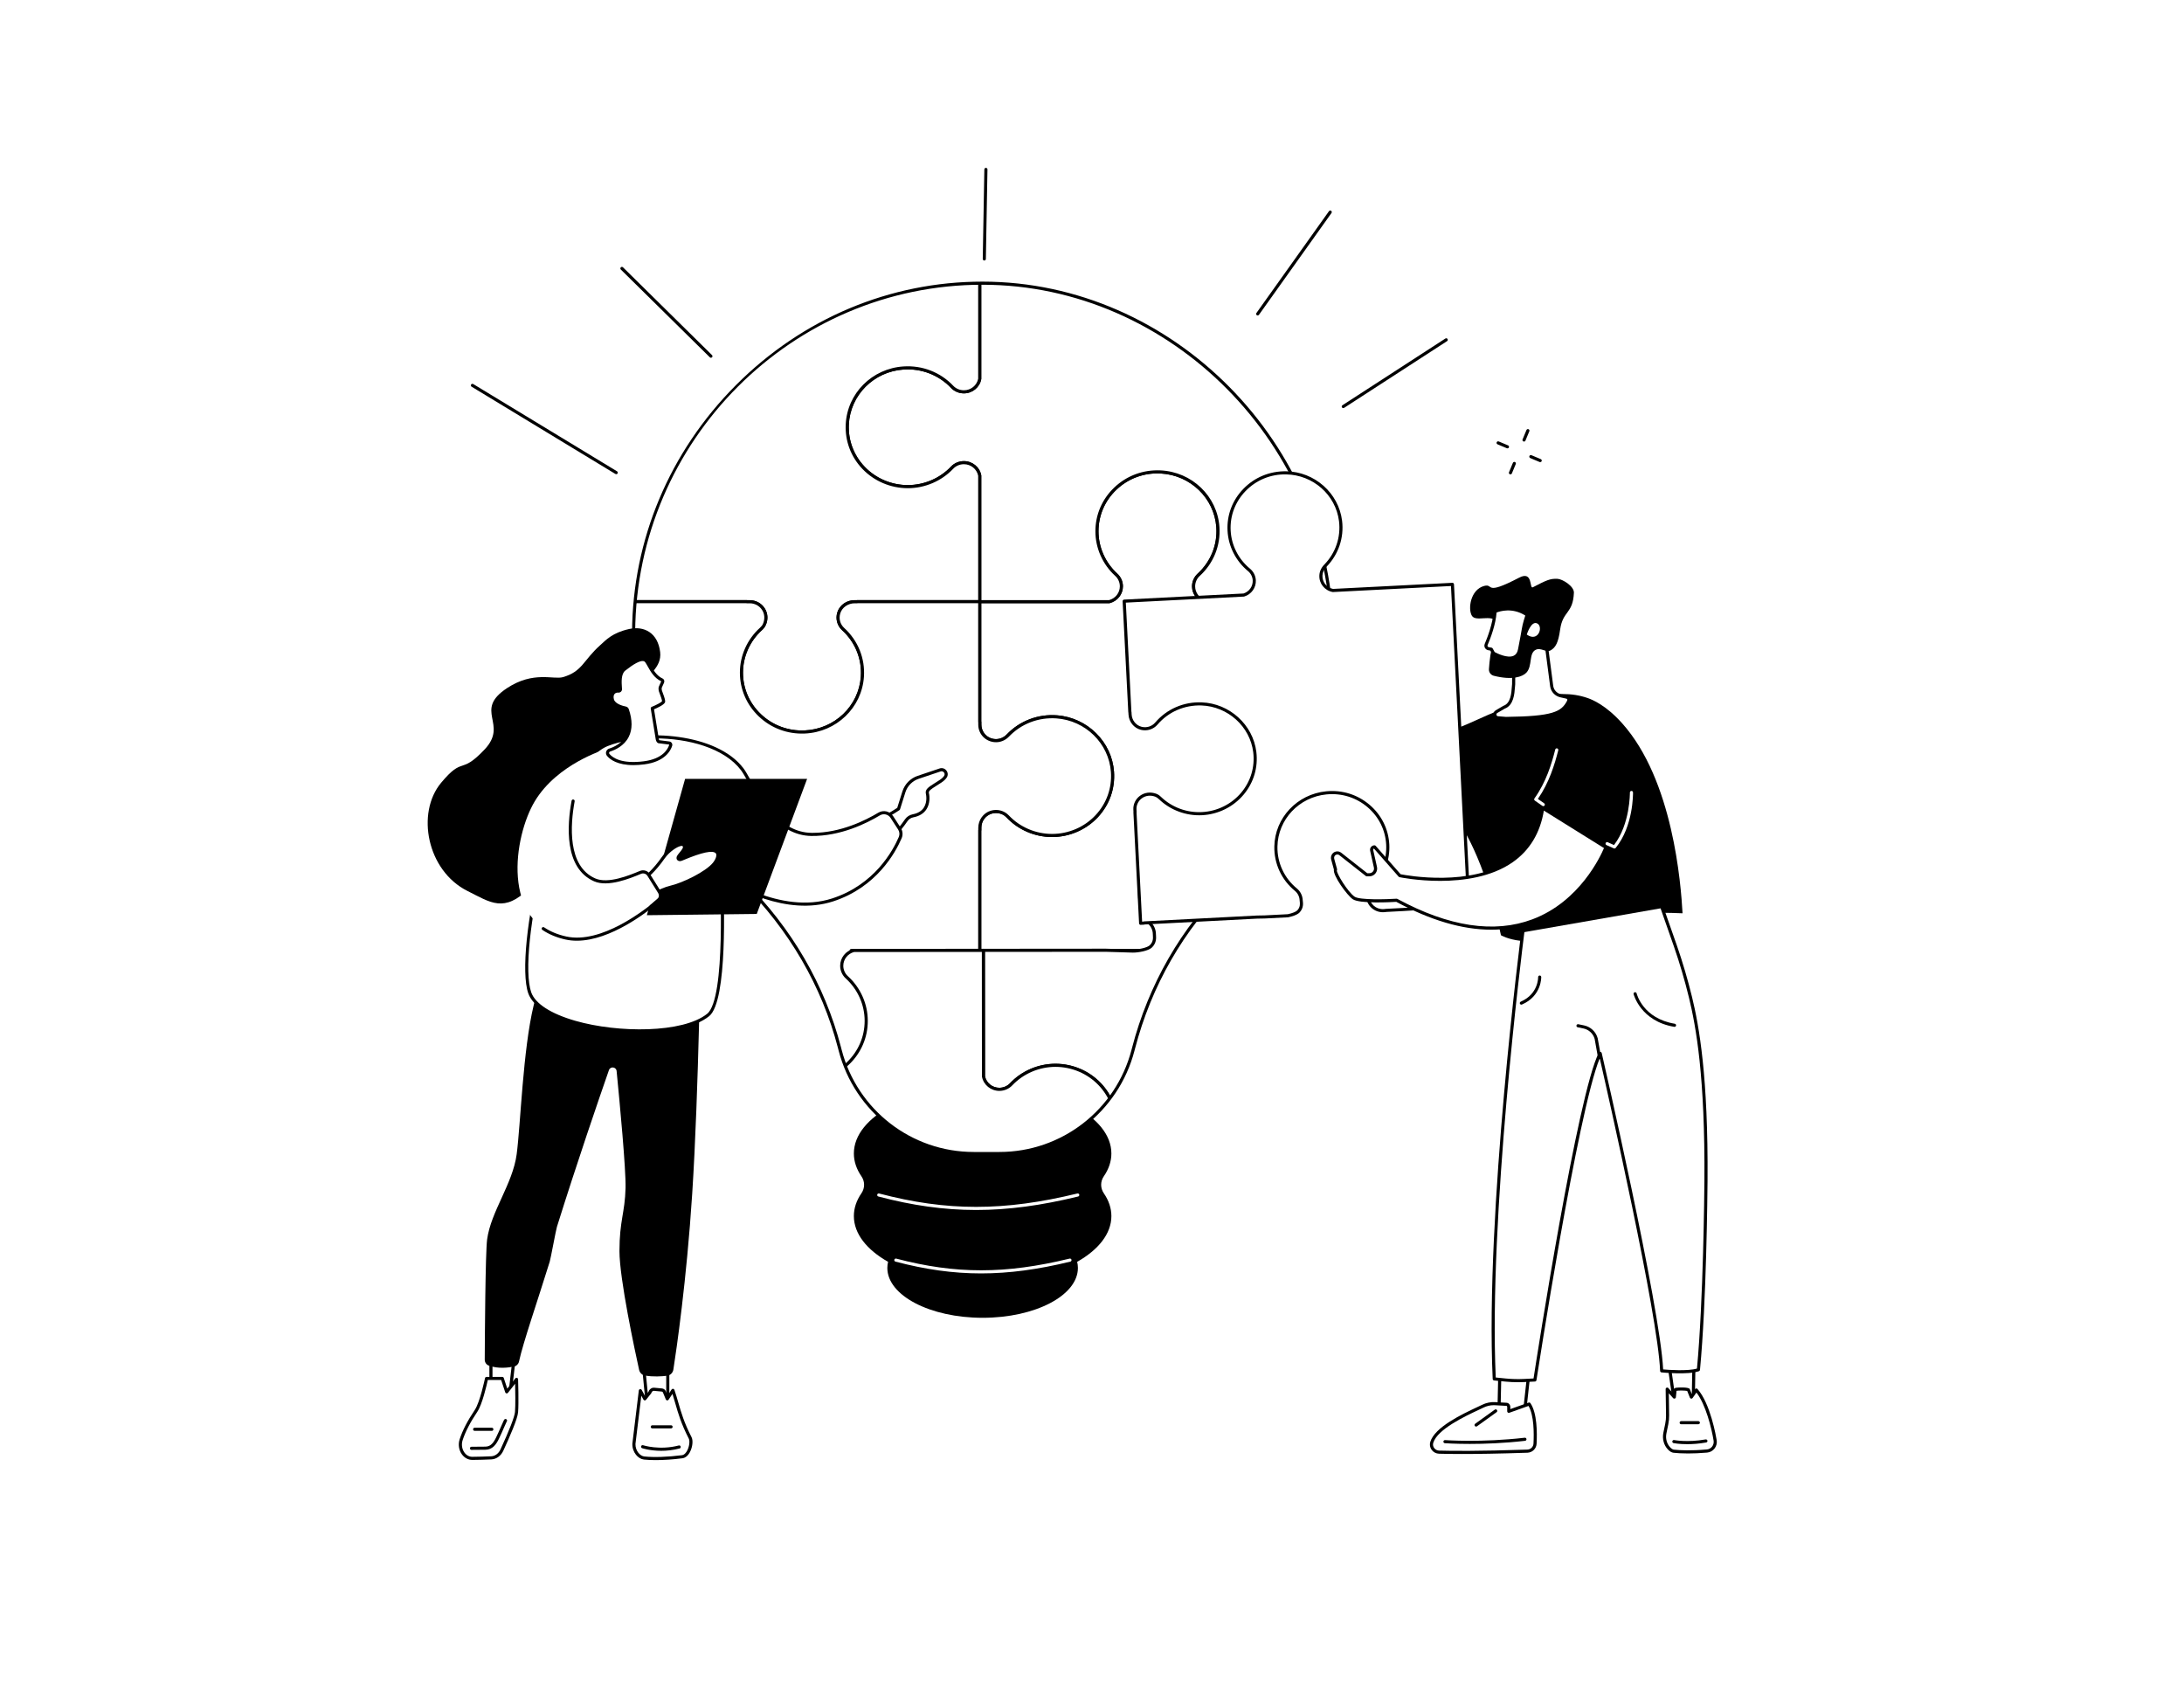 <?xml version="1.0" encoding="utf-8"?>
<!-- Generator: Adobe Illustrator 24.0.3, SVG Export Plug-In . SVG Version: 6.00 Build 0)  -->
<svg version="1.1" id="レイヤー_1" xmlns="http://www.w3.org/2000/svg" xmlns:xlink="http://www.w3.org/1999/xlink" x="0px"
	 y="0px" viewBox="0 0 2910 2240" style="enable-background:new 0 0 2910 2240;" xml:space="preserve">
<style type="text/css">
	.st0{fill:#FFFFFF;}
	.st1{clip-path:url(#SVGID_2_);}
</style>
<rect class="st0" width="2910" height="2240"/>
<g id="Problem_solving">
	<g>
		<g>
			<path d="M1470.74,1589.75c-4.73-6.88-4.73-15.74,0-22.61c6.52-9.49,10.08-19.72,10.08-30.38c0-49.58-76.81-89.78-171.56-89.78
				c-94.75,0-171.56,40.2-171.56,89.78c0,10.67,3.56,20.89,10.08,30.38c4.73,6.88,4.73,15.74,0,22.61
				c-6.53,9.49-10.08,19.72-10.08,30.38c0,23.52,17.3,44.93,45.58,60.94c-0.62,2.67-0.98,5.38-0.98,8.14
				c0,36.69,56.84,66.44,126.96,66.44c70.12,0,126.96-29.74,126.96-66.44c0-2.76-0.36-5.47-0.98-8.14
				c28.29-16.01,45.59-37.41,45.59-60.94C1480.82,1609.47,1477.26,1599.24,1470.74,1589.75z"/>
			<path class="st0" d="M1300.62,1612.02c-42.93,0-84.9-5.99-130.31-17.98c-1.11-0.29-1.77-1.43-1.47-2.53
				c0.29-1.11,1.42-1.76,2.53-1.47c90.07,23.78,166.6,23.78,264.16-0.01c1.11-0.27,2.23,0.41,2.5,1.52c0.27,1.11-0.41,2.23-1.52,2.5
				C1387.39,1606.03,1343.53,1612.02,1300.62,1612.02z"/>
			<path class="st0" d="M1307.19,1696.53c-37.58,0-74.33-5.25-114.09-15.74c-1.11-0.29-1.77-1.43-1.47-2.53
				c0.29-1.11,1.43-1.76,2.53-1.47c78.77,20.79,145.7,20.79,231.01-0.01c1.11-0.28,2.23,0.41,2.5,1.52c0.27,1.11-0.41,2.23-1.52,2.5
				C1383.15,1691.28,1344.76,1696.53,1307.19,1696.53z"/>
		</g>
		<g>
			<defs>
				<path id="SVGID_1_" d="M1774.92,848.44c0-254.26-211.63-471.16-465.88-471.16c-253.78,0-463.11,211.03-464.8,464.8
					c-0.86,129.22,61.48,249.43,146.47,333.54c61.31,60.68,106,136.09,127.7,219.57l1.05,4.03
					c21.07,81.02,94.21,137.59,177.93,137.59h34.33c83.72,0,156.87-56.56,177.93-137.59l0.64-2.44
					c21.55-82.89,64.44-159.02,125.74-218.83C1721.7,1094.35,1774.92,977.62,1774.92,848.44z"/>
			</defs>
			<clipPath id="SVGID_2_">
				<use xlink:href="#SVGID_1_"  style="overflow:visible;"/>
			</clipPath>
			<g class="st1">
				<g>
					<path class="st0" d="M1606.53,801.57c-9.95-2.48-17.14-11.74-16.1-22.49c0.51-5.21,3.14-10.03,7.03-13.61
						c16.99-15.66,27.06-38.46,25.23-63.52c-2.85-38.93-35.04-70.42-74.73-73.1c-47.13-3.19-86.37,33.38-86.37,78.94
						c0,22.9,9.92,43.53,25.77,57.98c4.35,3.97,6.8,9.55,6.8,15.38c0,9.85-6.89,18.1-16.2,20.42h-172.55v160.18h0.13v3.27
						c0,9.42,6.01,18.12,15.21,20.83c8.04,2.37,16.5,0.01,21.97-5.76c16.28-17.19,40.26-27.27,66.55-24.95
						c39.06,3.44,70.29,34.8,73,73.19c3.26,46.25-34.02,84.76-80.46,84.76c-23.49,0-44.63-9.85-59.37-25.58
						c-1.68-1.79-3.6-3.39-5.88-4.36c-15.78-6.75-31.02,4.42-31.02,19.08v3.91h-0.13v160.18h467.77c3.26,0,5.9-2.59,5.9-5.79V801.57
						H1606.53z"/>
					<path d="M1773.18,1268.4h-467.77c-1.14,0-2.07-0.93-2.07-2.07v-160.18c0-0.26,0.05-0.5,0.13-0.73v-3.19
						c0-7.73,3.9-14.93,10.45-19.25c6.88-4.54,15.43-5.17,23.46-1.74c2.27,0.97,4.42,2.56,6.57,4.85
						c14.85,15.84,35.94,24.92,57.86,24.92c22.01,0,43.16-9.14,58.02-25.09c14.64-15.71,21.87-36.11,20.37-57.46
						c-2.63-37.29-33.2-67.93-71.11-71.27c-24.54-2.15-48.18,6.7-64.87,24.31c-6.12,6.47-15.34,8.89-24.06,6.33
						c-9.83-2.89-16.7-12.28-16.7-22.82v-2.59c-0.08-0.21-0.13-0.44-0.13-0.68V801.57c0-1.15,0.93-2.07,2.07-2.07h172.29
						c8.48-2.23,14.38-9.74,14.38-18.35c0-5.25-2.23-10.3-6.12-13.85c-16.8-15.32-26.44-37.01-26.44-59.51
						c0-22.45,9.12-43.34,25.69-58.82c17.01-15.9,39.34-23.78,62.89-22.19c40.77,2.76,73.73,35.01,76.65,75.02
						c1.8,24.61-7.64,48.37-25.89,65.2c-3.67,3.38-5.93,7.74-6.37,12.29c-0.91,9.34,5.09,17.8,14.29,20.22h172.29
						c1.14,0,2.07,0.93,2.07,2.07v458.96C1781.15,1264.87,1777.57,1268.4,1773.18,1268.4z M1307.48,1264.25h465.7
						c2.11,0,3.83-1.67,3.83-3.72V803.64h-170.48c-0.17,0-0.34-0.02-0.5-0.06c-11.34-2.83-18.77-13.22-17.66-24.7
						c0.54-5.56,3.27-10.86,7.68-14.94c17.32-15.97,26.27-38.51,24.56-61.85c-2.78-37.97-34.08-68.57-72.8-71.19
						c-22.39-1.55-43.62,5.97-59.78,21.08c-15.72,14.69-24.37,34.51-24.37,55.79c0,21.34,9.14,41.91,25.09,56.45
						c4.75,4.33,7.47,10.5,7.47,16.91c0,10.6-7.31,19.82-17.77,22.43c-0.16,0.04-0.33,0.06-0.5,0.06h-170.48v157.43
						c0.08,0.21,0.13,0.44,0.13,0.68v3.27c0,8.72,5.64,16.46,13.73,18.84c7.22,2.12,14.83,0.13,19.88-5.2
						c17.56-18.54,42.42-27.87,68.24-25.59c39.92,3.52,72.11,35.81,74.88,75.1c1.58,22.5-6.04,44.02-21.48,60.57
						c-15.64,16.78-37.89,26.4-61.05,26.4c-23.06,0-45.25-9.56-60.88-26.23c-1.75-1.86-3.44-3.13-5.18-3.87
						c-6.73-2.88-13.86-2.37-19.55,1.39c-5.38,3.55-8.58,9.45-8.58,15.79v3.92c0,0.25-0.05,0.5-0.13,0.73V1264.25z"/>
				</g>
				<g>
					<path class="st0" d="M1721.43,336.82h-416.02v167.96c-1.85,9.8-10.6,17.24-21.13,17.24c-5.94,0-11.63-2.4-15.68-6.67
						c-15.9-16.79-39.15-26.8-64.72-25.09c-40.58,2.71-73.07,35.35-74.93,75.22c-2.13,45.4,34.76,82.87,80.57,82.87
						c23.34,0,44.36-9.73,59.09-25.28c4.04-4.27,9.73-6.67,15.68-6.67c10.53,0,19.27,7.43,21.13,17.24v167.96h172.55
						c9.3-2.32,16.2-10.57,16.2-20.42c0-5.83-2.45-11.41-6.8-15.38c-15.85-14.45-25.77-35.08-25.77-57.98
						c0-44.94,38.18-81.14,84.46-79.05c40.63,1.83,73.9,33.71,76.66,73.52c1.74,25.1-8.46,47.9-25.57,63.51
						c-4.35,3.97-6.8,9.55-6.8,15.38c0,9.85,6.89,18.1,16.2,20.42h172.55V393.38C1779.08,362.14,1753.27,336.82,1721.43,336.82z"/>
					<path d="M1779.08,803.64h-172.55c-0.17,0-0.34-0.02-0.5-0.06c-10.46-2.61-17.77-11.83-17.77-22.43
						c0-6.42,2.73-12.58,7.48-16.92c17.45-15.91,26.52-38.44,24.9-61.83c-2.7-39.02-34.81-69.8-74.69-71.6
						c-22.03-1.02-42.82,6.75-58.56,21.79c-15.31,14.63-23.74,34.23-23.74,55.19c0,21.34,9.14,41.91,25.09,56.45
						c4.75,4.33,7.47,10.5,7.47,16.91c0,10.6-7.31,19.82-17.77,22.43c-0.16,0.04-0.33,0.06-0.5,0.06h-172.55
						c-1.14,0-2.07-0.93-2.07-2.07V633.81c-1.78-8.91-9.76-15.36-19.05-15.36c-5.38,0-10.55,2.2-14.17,6.03
						c-15.61,16.48-37.69,25.93-60.6,25.93c-22.79,0-44.8-9.37-60.39-25.7c-15.39-16.12-23.29-37.2-22.25-59.34
						c1.93-41.21,34.98-74.39,76.87-77.19c25.11-1.66,49.29,7.71,66.37,25.74c3.63,3.83,8.79,6.03,14.17,6.03
						c9.3,0,17.28-6.45,19.05-15.36V336.82c0-1.15,0.93-2.07,2.07-2.07h416.02c32.93,0,59.72,26.3,59.72,58.64v408.19
						C1781.15,802.72,1780.22,803.64,1779.08,803.64z M1606.79,799.5h170.22V393.38c0-30.05-24.93-54.49-55.58-54.49h-413.95v165.89
						c0,0.13-0.01,0.26-0.04,0.38c-2.07,10.96-11.81,18.92-23.16,18.92c-6.51,0-12.78-2.67-17.18-7.32
						c-16.22-17.13-39.22-26.04-63.08-24.45c-39.79,2.65-71.17,34.14-73,73.25c-0.98,21,6.51,40.99,21.11,56.28
						c14.81,15.52,35.73,24.42,57.39,24.42c21.77,0,42.76-8.98,57.59-24.63c4.4-4.65,10.67-7.32,17.18-7.32
						c11.35,0,21.09,7.96,23.16,18.92c0.02,0.13,0.04,0.26,0.04,0.38V799.5h170.22c8.48-2.23,14.38-9.74,14.38-18.35
						c0-5.25-2.23-10.3-6.12-13.85c-16.8-15.32-26.44-37.01-26.44-59.51c0-22.1,8.88-42.76,25.02-58.18
						c16.57-15.84,38.47-23.96,61.61-22.94c41.98,1.89,75.79,34.33,78.63,75.45c1.71,24.66-7.86,48.41-26.24,65.18
						c-3.89,3.55-6.13,8.6-6.13,13.85C1592.4,789.76,1598.3,797.27,1606.79,799.5z"/>
				</g>
				<g>
					<path class="st0" d="M1203.88,490.25c25.58-1.71,48.82,8.3,64.72,25.09c4.05,4.27,9.74,6.67,15.68,6.67
						c10.53,0,19.27-7.43,21.13-17.24V336.82H889.38c-31.84,0-57.65,25.32-57.65,56.56v408.19h163.25v0.1h3.99
						c11.88,0,21.5,9.45,21.5,21.1c0,5.83-2.45,11.41-6.8,15.38c-15.85,14.45-25.77,35.08-25.77,57.98
						c0,44.94,38.19,81.14,84.46,79.05c40.63-1.83,73.9-33.71,76.66-73.52c1.74-25.1-8.46-47.9-25.57-63.51
						c-4.35-3.97-6.8-9.55-6.8-15.38c0-11.65,9.62-21.1,21.5-21.1h3.99v-0.1h163.25V633.61c-1.85-9.8-10.6-17.24-21.13-17.24
						c-5.94,0-11.63,2.4-15.68,6.67c-14.73,15.55-35.75,25.28-59.09,25.28c-45.81,0-82.7-37.47-80.57-82.87
						C1130.81,525.6,1163.3,492.95,1203.88,490.25z"/>
					<path d="M1068.52,977.34c-21.69,0-42.04-8.09-57.66-23.03c-16.13-15.42-25.02-36.09-25.02-58.18c0-22.5,9.64-44.19,26.44-59.51
						c3.89-3.55,6.13-8.6,6.13-13.85c0-10.49-8.72-19.02-19.43-19.02h-3.99c-0.23,0-0.44-0.04-0.65-0.1H831.74
						c-1.14,0-2.07-0.93-2.07-2.07V393.38c0-32.33,26.79-58.64,59.72-58.64h416.02c1.14,0,2.07,0.93,2.07,2.07v167.96
						c0,0.13-0.01,0.26-0.04,0.38c-2.07,10.96-11.81,18.92-23.16,18.92c-6.51,0-12.78-2.67-17.18-7.32
						c-16.22-17.13-39.22-26.04-63.08-24.45l-0.14-2.07l0.14,2.07c-39.79,2.65-71.17,34.14-73,73.25
						c-0.98,21,6.51,40.99,21.11,56.28c14.81,15.52,35.73,24.42,57.39,24.42c21.77,0,42.76-8.98,57.59-24.63
						c4.4-4.65,10.67-7.32,17.18-7.32c11.35,0,21.09,7.96,23.16,18.92c0.02,0.13,0.04,0.26,0.04,0.38v167.96
						c0,1.15-0.93,2.07-2.07,2.07h-162.64c-0.19,0.07-0.4,0.1-0.62,0.1h-3.99c-10.71,0-19.43,8.53-19.43,19.02
						c0,5.25,2.23,10.3,6.13,13.85c18.39,16.77,27.95,40.52,26.25,65.18c-2.85,41.12-36.65,73.56-78.63,75.45
						C1071.15,977.31,1069.83,977.34,1068.52,977.34z M995.64,799.6h3.34c13,0,23.57,10.39,23.57,23.17
						c0,6.42-2.73,12.58-7.48,16.91c-15.95,14.54-25.09,35.11-25.09,56.45c0,20.96,8.43,40.56,23.74,55.19
						c15.74,15.04,36.55,22.8,58.56,21.79c39.88-1.8,71.98-32.58,74.69-71.6c1.62-23.39-7.46-45.92-24.9-61.83
						c-4.75-4.34-7.48-10.5-7.48-16.92c0-12.77,10.58-23.17,23.57-23.17h3.37c0.19-0.07,0.4-0.1,0.62-0.1h161.18V633.81
						c-1.78-8.91-9.76-15.36-19.05-15.36c-5.38,0-10.55,2.2-14.17,6.03c-15.61,16.48-37.69,25.93-60.6,25.93
						c-22.79,0-44.8-9.37-60.39-25.7c-15.39-16.12-23.29-37.2-22.25-59.34c1.93-41.21,34.98-74.39,76.87-77.19
						c25.1-1.67,49.29,7.71,66.37,25.74c3.63,3.83,8.79,6.03,14.17,6.03c9.3,0,17.28-6.45,19.05-15.36V338.89H889.38
						c-30.65,0-55.58,24.45-55.58,54.49V799.5h161.18C995.22,799.5,995.43,799.54,995.64,799.6z"/>
				</g>
				<g>
					<path class="st0" d="M1779.71,1264.8l-93.67,1c-0.12,0.01-0.82,0.02-0.94,0.03l-26.43,0.02v0.17h-2.82
						c-11.88,0-21.51-9.56-21.52-21.21c0-5.83,2.44-11.48,6.79-15.46c15.84-14.46,25.74-35.13,25.72-58.03
						c-0.04-44.95-50.83-59.8-70-61.93c-40.42-4.49-73.93,7.03-76.66,46.84c-1.72,25.1-5.98,57.55,11.15,73.14
						c4.36,3.97,6.81,9.54,6.81,15.37c0,2.77,1.63,9.75-4.59,15.97c-4.27,4.27-18.07,6.48-24.11,6.32
						c-21.61-0.56-35.92-1.08-35.92-1.08l-163.25,0.13l0.14,167.96c1.86,9.8,10.61,17.23,21.14,17.22c5.94,0,11.63-2.41,15.67-6.68
						c14.72-15.56,35.73-25.31,59.07-25.33c45.81-0.04,82.73,37.4,80.63,82.81c-1.83,39.87-34.29,72.54-74.87,75.28
						c-25.57,1.72-48.83-8.26-64.74-25.04c-4.05-4.27-9.74-6.66-15.68-6.66c-10.53,0.01-19.27,7.45-21.11,17.25l0.14,167.96
						l416.02-0.32c31.84-0.02,57.63-25.37,57.6-56.61L1779.71,1264.8z"/>
					<path d="M1310.65,1732.92c-1.14,0-2.07-0.93-2.07-2.07l-0.14-167.96c0-0.13,0.01-0.26,0.04-0.38
						c2.06-10.97,11.8-18.93,23.14-18.94c0.01,0,0.01,0,0.02,0c6.51,0,12.77,2.66,17.17,7.31c16.24,17.12,39.24,26.03,63.1,24.4
						c39.79-2.68,71.14-34.2,72.94-73.3c0.97-21-6.55-40.98-21.15-56.26c-14.81-15.49-35.71-24.38-57.35-24.38
						c-0.02,0-0.04,0-0.06,0c-21.77,0.02-42.75,9.02-57.57,24.68c-4.4,4.66-10.66,7.33-17.18,7.33c-0.01,0-0.01,0-0.02,0
						c-11.34,0-21.08-7.95-23.16-18.9c-0.02-0.13-0.04-0.25-0.04-0.38l-0.14-167.96c0-0.55,0.22-1.08,0.61-1.47
						c0.39-0.39,0.91-0.61,1.46-0.61l163.25-0.13c0.22,0.01,14.62,0.53,35.97,1.08c6.46,0.21,19.09-2.21,22.59-5.71
						c4.65-4.65,4.3-9.62,4.07-12.9c-0.04-0.62-0.08-1.16-0.08-1.6c0-5.25-2.24-10.3-6.14-13.84
						c-16.34-14.87-14.21-43.05-12.33-67.9c0.18-2.35,0.35-4.66,0.51-6.91c1.06-15.5,6.72-27.64,16.82-36.07
						c13.54-11.31,35.03-15.7,62.13-12.69c19.97,2.22,71.8,18.04,71.84,63.99c0.02,22.52-9.6,44.23-26.39,59.57
						c-3.89,3.55-6.12,8.62-6.11,13.92c0.01,10.55,8.73,19.14,19.45,19.14h2.06c0.24-0.11,0.49-0.17,0.76-0.17l26.4-0.02
						c0.13-0.01,0.31-0.01,0.49-0.02l0.34-0.01l93.79-1.01c0.01,0,0.02,0,0.02,0c1.13,0,2.06,0.91,2.07,2.05l4.57,409.12
						c0.01,15.69-6.19,30.42-17.47,41.51c-11.27,11.07-26.26,17.18-42.2,17.19L1310.65,1732.92
						C1310.65,1732.92,1310.65,1732.92,1310.65,1732.92z M1312.58,1563.08l0.13,165.69l413.95-0.32c14.85-0.01,28.81-5.7,39.3-16
						c10.48-10.3,16.25-23.98,16.23-38.53l-4.54-407.02l-91.59,0.98c0.03,0-0.19,0.01-0.42,0.01l-0.4,0.01l-25.82,0.03
						c-0.24,0.11-0.5,0.17-0.77,0.17h-2.82c-13,0-23.58-10.44-23.59-23.28c0-6.46,2.72-12.65,7.46-16.99
						c15.93-14.55,25.06-35.15,25.04-56.5c-0.04-42.91-49.21-57.77-68.15-59.87c-25.96-2.89-46.36,1.18-59.02,11.75
						c-9.2,7.68-14.36,18.85-15.34,33.18c-0.15,2.26-0.33,4.58-0.51,6.94c-1.81,23.91-3.85,51.02,10.99,64.53
						c4.75,4.33,7.48,10.49,7.49,16.9c0,0.36,0.03,0.81,0.07,1.32c0.25,3.54,0.72,10.13-5.27,16.12
						c-4.85,4.86-19.27,7.05-25.63,6.93c-21.37-0.55-35.79-1.07-35.94-1.08l-161.1,0.13l0.13,165.69
						c1.78,8.91,9.76,15.35,19.05,15.35c0.01,0,0.01,0,0.02,0c5.38,0,10.54-2.2,14.17-6.04c15.59-16.49,37.67-25.96,60.57-25.98
						c0.02,0,0.04,0,0.06,0c22.77,0,44.76,9.35,60.35,25.66c15.4,16.11,23.32,37.18,22.3,59.32c-1.9,41.21-34.91,74.42-76.8,77.25
						c-25.1,1.68-49.3-7.67-66.39-25.69c-3.63-3.82-8.79-6.01-14.17-6.01c-0.01,0-0.01,0-0.01,0
						C1322.33,1547.71,1314.35,1554.17,1312.58,1563.08z M1658.67,1265.85h0.02H1658.67z M1685.1,1265.83h0.02H1685.1z"/>
				</g>
				<g>
					<path class="st0" d="M1482.26,1028.35c-2.73-38.94-34.82-70.53-74.5-73.32c-25.57-1.8-48.83,8.1-64.8,24.8
						c-3.54,3.71-8.29,6.23-13.43,6.8c-12.99,1.44-24-8.5-24-20.96v-3.92h-0.13V801.57h-163.25v0.1h-3.33
						c-9.6,0-18.47,5.9-21.23,14.92c-2.41,7.89-0.01,16.19,5.87,21.56c17.11,15.6,27.31,38.41,25.57,63.51
						c-2.76,39.82-36.03,71.69-76.66,73.52c-46.28,2.09-84.46-34.11-84.46-79.05c0-23.05,10.04-43.79,26.07-58.26
						c1.83-1.65,3.46-3.53,4.45-5.77c6.87-15.49-4.51-30.44-19.45-30.44h-3.99v-0.1H831.74v464.75h184.46l-41.54,124.82l91.38,70.1
						l109.65-61.95l-41.54-132.97h171.25v-160.18h0.13v-3.27c0-9.42,6.01-18.12,15.2-20.83c8.04-2.37,16.51-0.01,21.98,5.76
						c14.73,15.55,35.75,25.28,59.09,25.28C1448.24,1113.09,1485.51,1074.59,1482.26,1028.35z"/>
					<path d="M1066.04,1463.32c-0.45,0-0.89-0.14-1.26-0.43l-91.38-70.1c-0.7-0.54-0.98-1.46-0.71-2.3l40.63-122.09H831.74
						c-1.14,0-2.07-0.93-2.07-2.07V801.57c0-1.15,0.93-2.07,2.07-2.07h163.25c0.23,0,0.44,0.04,0.65,0.1h3.34
						c8.09,0,15.52,4,19.88,10.71c4.35,6.69,4.88,14.94,1.47,22.64c-0.99,2.24-2.61,4.36-4.95,6.46
						c-16.13,14.56-25.39,35.23-25.39,56.72c0,20.96,8.43,40.56,23.74,55.19c15.74,15.04,36.53,22.76,58.56,21.79
						c39.87-1.8,71.98-32.58,74.69-71.6c1.62-23.39-7.46-45.92-24.9-61.83c-6.61-6.03-9.08-15.11-6.46-23.69
						c2.95-9.65,12.5-16.39,23.22-16.39h2.71c0.19-0.07,0.4-0.1,0.62-0.1h163.25c1.14,0,2.07,0.93,2.07,2.07v159.5
						c0.08,0.21,0.13,0.44,0.13,0.68v3.92c0,5.33,2.3,10.45,6.32,14.04c4.14,3.71,9.74,5.48,15.38,4.85
						c4.52-0.5,8.84-2.69,12.16-6.17c17.14-17.94,41.36-27.2,66.44-25.44c40.76,2.87,73.61,35.22,76.42,75.24
						c1.58,22.5-6.05,44.01-21.48,60.56c-15.64,16.78-37.89,26.4-61.04,26.4c-22.9,0-44.99-9.45-60.6-25.93
						c-5.05-5.33-12.67-7.33-19.89-5.2c-8.07,2.38-13.71,10.13-13.71,18.84v3.27c0,0.25-0.05,0.5-0.13,0.73v159.45
						c0,1.15-0.93,2.07-2.07,2.07h-168.43l40.7,130.28c0.29,0.93-0.11,1.94-0.96,2.42l-109.65,61.95
						C1066.74,1463.23,1066.39,1463.32,1066.04,1463.32z M977.09,1390.4l89.12,68.37l107-60.45l-41.04-131.37
						c-0.2-0.63-0.08-1.31,0.31-1.85c0.39-0.53,1.01-0.84,1.67-0.84h169.18v-158.11c0-0.26,0.05-0.5,0.13-0.72v-2.55
						c0-10.54,6.86-19.92,16.69-22.82c8.72-2.57,17.94-0.15,24.07,6.32c14.83,15.66,35.82,24.63,57.59,24.63
						c22.01,0,43.15-9.14,58.01-25.08c14.64-15.7,21.88-36.1,20.38-57.44c-2.66-37.98-33.87-68.67-72.58-71.4
						c-23.85-1.67-46.86,7.13-63.16,24.17c-4,4.18-9.22,6.82-14.7,7.43c-6.8,0.75-13.58-1.39-18.6-5.89
						c-4.89-4.38-7.7-10.63-7.7-17.13v-3.23c-0.08-0.21-0.13-0.44-0.13-0.68V803.64h-160.56c-0.19,0.07-0.4,0.1-0.62,0.1h-3.33
						c-8.91,0-16.83,5.53-19.25,13.46c-2.15,7.04-0.13,14.48,5.29,19.42c18.39,16.77,27.95,40.52,26.25,65.18
						c-2.85,41.12-36.65,73.56-78.63,75.45c-23.16,1.04-45.05-7.1-61.61-22.94c-16.13-15.42-25.02-36.09-25.02-58.18
						c0-22.66,9.75-44.45,26.75-59.79c1.9-1.71,3.19-3.37,3.94-5.07c2.84-6.4,2.42-13.21-1.15-18.7c-3.59-5.53-9.72-8.82-16.4-8.82
						h-3.99c-0.23,0-0.44-0.04-0.65-0.1H833.81v460.61h182.39c0.67,0,1.29,0.32,1.68,0.86c0.39,0.54,0.5,1.23,0.29,1.87
						L977.09,1390.4z"/>
				</g>
				<g>
					<path class="st0" d="M894.62,1731.17l416.02-0.32l-0.14-167.96c1.84-9.81,10.58-17.24,21.11-17.25
						c5.94,0,11.64,2.39,15.68,6.66c15.92,16.78,39.17,26.77,64.74,25.04c40.58-2.74,73.04-35.41,74.87-75.28
						c2.09-45.41-34.83-82.84-80.64-82.81c-23.34,0.02-44.36,9.77-59.07,25.33c-4.04,4.27-9.73,6.68-15.67,6.68
						c-10.53,0.01-19.28-7.42-21.14-17.22l-0.14-167.96l-172.55,0.13c-9.3,2.33-16.19,10.58-16.18,20.44
						c0,5.83,2.46,11.41,6.81,15.38c15.86,14.44,25.79,35.06,25.81,57.96c0.04,44.94-38.12,81.17-84.4,79.12
						c-40.63-1.8-73.93-33.65-76.72-73.46c-1.76-25.09,8.42-47.91,25.52-63.53c4.35-3.97,6.79-9.56,6.79-15.39
						c-0.01-9.85-6.91-18.1-16.21-20.41l-172.55,0.13l0.33,408.19C836.95,1705.89,862.79,1731.19,894.62,1731.17z"/>
					<path d="M894.57,1733.24c-15.93,0-30.9-6.08-42.18-17.13c-11.3-11.07-17.53-25.79-17.54-41.46l-0.33-408.19
						c0-0.55,0.22-1.08,0.61-1.46c0.39-0.39,0.92-0.61,1.46-0.61l172.55-0.13c0,0,0,0,0,0c0.17,0,0.34,0.02,0.5,0.06
						c10.46,2.6,17.78,11.82,17.78,22.42c0.01,6.42-2.72,12.58-7.46,16.92c-17.43,15.92-26.49,38.46-24.85,61.85
						c2.73,39.02,34.87,69.77,74.74,71.54c22.03,0.99,42.82-6.78,58.54-21.84c15.29-14.64,23.71-34.25,23.69-55.21
						c-0.02-21.34-9.18-41.9-25.14-56.43c-4.75-4.33-7.48-10.49-7.49-16.91c-0.01-10.6,7.29-19.83,17.75-22.45
						c0.16-0.04,0.33-0.06,0.5-0.06l172.55-0.13c0,0,0,0,0,0c1.14,0,2.07,0.93,2.07,2.07l0.14,167.76
						c1.78,8.91,9.76,15.35,19.05,15.35c0,0,0.01,0,0.02,0c5.38-0.01,10.54-2.21,14.17-6.04c15.59-16.49,37.67-25.96,60.58-25.98
						c0.02,0,0.04,0,0.06,0c22.77,0,44.76,9.35,60.35,25.66c15.4,16.11,23.32,37.18,22.3,59.32c-1.9,41.21-34.92,74.42-76.8,77.25
						c-25.11,1.66-49.29-7.67-66.39-25.68c-3.63-3.82-8.79-6.02-14.17-6.02c-0.01,0-0.01,0-0.01,0
						c-9.29,0.01-17.27,6.46-19.04,15.38l0.14,167.76c0,0.55-0.22,1.08-0.61,1.47c-0.39,0.39-0.91,0.61-1.46,0.61l-416.02,0.32
						C894.61,1733.24,894.59,1733.24,894.57,1733.24z M838.67,1268.53l0.33,406.12c0.01,14.55,5.8,28.22,16.3,38.51
						c10.5,10.28,24.44,15.94,39.28,15.94c0.02,0,0.03,0,0.05,0l413.95-0.32l-0.13-165.89c0-0.13,0.01-0.26,0.04-0.38
						c2.06-10.97,11.8-18.93,23.15-18.94c0.01,0,0.01,0,0.02,0c6.51,0,12.77,2.66,17.17,7.31c16.24,17.12,39.25,26.02,63.1,24.4
						c39.78-2.68,71.14-34.2,72.94-73.3c0.97-21-6.55-40.98-21.15-56.26c-14.81-15.49-35.71-24.38-57.35-24.38
						c-0.02,0-0.04,0-0.06,0c-21.77,0.02-42.75,9.01-57.57,24.68c-4.4,4.65-10.66,7.33-17.17,7.33c-0.01,0-0.01,0-0.02,0
						c-11.34,0-21.08-7.95-23.16-18.9c-0.02-0.13-0.04-0.25-0.04-0.38l-0.13-165.88l-170.22,0.13c-8.48,2.24-14.38,9.75-14.37,18.36
						c0,5.25,2.24,10.3,6.13,13.85c16.82,15.31,26.47,36.99,26.49,59.49c0.02,22.1-8.85,42.77-24.97,58.2
						c-16.55,15.85-38.42,23.99-61.59,22.99c-41.98-1.86-75.81-34.27-78.69-75.39c-1.73-24.66,7.82-48.42,26.19-65.2
						c3.89-3.55,6.12-8.6,6.12-13.86c-0.01-8.61-5.92-16.12-14.4-18.34L838.67,1268.53z"/>
				</g>
			</g>
		</g>
		<path d="M1331.7,1538.88h-34.33c-84.64,0-158.64-57.22-179.94-139.14l-1.05-4.03c-21.25-81.72-65.22-157.32-127.15-218.62
			c-94.27-93.3-147.88-215.41-147.08-335.03c0.82-123.47,50-240.32,138.47-329.01c88.67-88.89,205.3-137.85,328.4-137.85
			c253.66,0,467.95,216.72,467.95,473.24c0,125.66-49.55,243.21-139.53,330.99c-60.08,58.61-103.37,133.95-125.18,217.87l-0.64,2.44
			C1490.34,1481.67,1416.35,1538.88,1331.7,1538.88z M1309.03,379.35c-253.45,0-461.03,207.59-462.73,462.74
			c-0.79,118.51,52.37,239.54,145.85,332.06c62.47,61.82,106.81,138.08,128.25,220.52l1.05,4.03
			c20.82,80.1,93.17,136.04,175.93,136.04h34.33c82.76,0,155.1-55.94,175.93-136.04l0.64-2.44
			c22.01-84.65,65.68-160.65,126.3-219.79c89.17-86.99,138.28-203.49,138.28-328.03C1772.84,594.17,1560.44,379.35,1309.03,379.35z"
			/>
		<g>
			<path d="M1311.51,347.04c-0.01,0-0.03,0-0.04,0c-1.14-0.02-2.05-0.97-2.03-2.11l2.13-119.24c0.02-1.15,0.94-2.1,2.11-2.04
				c1.14,0.02,2.05,0.97,2.03,2.11L1313.58,345C1313.56,346.13,1312.64,347.04,1311.51,347.04z"/>
			<path d="M821.07,631.76c-0.37,0-0.74-0.1-1.07-0.3L628.37,515.18c-0.98-0.59-1.29-1.87-0.7-2.84c0.59-0.98,1.87-1.29,2.85-0.7
				l191.63,116.28c0.98,0.59,1.29,1.87,0.7,2.84C822.46,631.41,821.77,631.76,821.07,631.76z"/>
			<path d="M947.25,476.62c-0.53,0-1.05-0.2-1.45-0.6L827.19,359.1c-0.81-0.8-0.82-2.11-0.02-2.93c0.8-0.82,2.11-0.83,2.93-0.02
				l118.6,116.93c0.81,0.8,0.82,2.11,0.02,2.93C948.32,476.42,947.79,476.62,947.25,476.62z"/>
			<path d="M1789.8,543.7c-0.68,0-1.34-0.33-1.74-0.94c-0.62-0.96-0.35-2.24,0.61-2.86l137.18-88.9c0.96-0.63,2.24-0.35,2.87,0.61
				c0.62,0.96,0.35,2.24-0.61,2.86l-137.18,88.9C1790.58,543.59,1790.19,543.7,1789.8,543.7z"/>
			<path d="M1675.76,420.28c-0.42,0-0.84-0.13-1.2-0.38c-0.93-0.66-1.15-1.96-0.48-2.89l96.66-135.64c0.66-0.93,1.96-1.15,2.89-0.49
				c0.93,0.66,1.15,1.96,0.48,2.89l-96.66,135.64C1677.04,419.98,1676.41,420.28,1675.76,420.28z"/>
		</g>
	</g>
	<g>
		<g>
			<g>
				<g>
					<polygon class="st0" points="889.77,1814.34 889.77,1871.36 862.33,1869.69 856.93,1814.34 					"/>
					<path d="M889.77,1873.43c-0.04,0-0.08,0-0.13,0l-27.44-1.67c-1.02-0.06-1.84-0.85-1.94-1.87l-5.4-55.35
						c-0.06-0.58,0.14-1.16,0.53-1.59c0.39-0.43,0.95-0.68,1.53-0.68h32.84c1.14,0,2.07,0.93,2.07,2.07v57.02
						c0,0.57-0.24,1.12-0.65,1.51C890.8,1873.23,890.29,1873.43,889.77,1873.43z M864.22,1867.73l23.47,1.43v-52.75h-28.48
						L864.22,1867.73z"/>
				</g>
				<g>
					<path class="st0" d="M858.21,1942.46c11.17,1.2,29.32,1.07,50.76-1.7c9.23-1.19,13.85-18.79,10.62-25.09
						c-14.39-28.08-16.25-43.87-22.98-63.36l-7.52,11.34l-4.05-9.77c-0.69-1.16-1.9-1.91-3.24-2.04l-10.52-0.98
						c-2.2-0.2-4.83,1.96-5.21,4.13l-6.93,8.66l-5.93-10.88l-8.59,70.79C844.4,1934.23,851.72,1941.76,858.21,1942.46z"/>
					<path d="M873.61,1945.24c-5.78,0-11.08-0.24-15.62-0.73c-7.66-0.82-15.68-9.46-15.43-21l8.6-70.99
						c0.11-0.89,0.78-1.62,1.67-1.79c0.88-0.16,1.78,0.25,2.21,1.04l4.44,8.14l4.69-5.86c0.87-3.05,4.26-5.52,7.31-5.26l10.52,0.98
						c1.99,0.19,3.8,1.32,4.82,3.04c0.05,0.09,0.1,0.18,0.14,0.27l2.56,6.17l5.37-8.1c0.44-0.66,1.21-0.99,1.99-0.91
						c0.78,0.1,1.44,0.64,1.7,1.38c2.02,5.85,3.56,11.23,5.2,16.93c3.76,13.08,7.64,26.61,17.66,46.16
						c2.29,4.47,1.35,13.15-2.13,19.77c-2.56,4.86-6.13,7.82-10.07,8.32C896.82,1944.42,884.37,1945.24,873.61,1945.24z
						 M854.5,1859.44l-7.81,64.36c-0.18,8.93,6.04,15.98,11.75,16.59c12.7,1.37,31.49,0.73,50.27-1.69
						c3.46-0.45,5.83-4.04,6.93-6.14c3.07-5.83,3.58-13.09,2.11-15.95c-10.2-19.91-14.15-33.64-17.96-46.91
						c-1.24-4.31-2.42-8.44-3.8-12.71l-5.17,7.8c-0.42,0.64-1.16,1-1.93,0.92c-0.76-0.07-1.42-0.56-1.71-1.27l-3.98-9.6
						c-0.36-0.53-0.94-0.88-1.59-0.93l-10.52-0.98c-1.1-0.1-2.78,1.28-2.98,2.43c-0.06,0.34-0.21,0.66-0.42,0.93l-6.93,8.66
						c-0.43,0.54-1.11,0.85-1.8,0.77c-0.69-0.06-1.3-0.46-1.64-1.07L854.5,1859.44z"/>
				</g>
				<path d="M881.08,1932.86c-14.75,0-24.89-3.29-25.52-3.49c-1.08-0.36-1.67-1.53-1.31-2.62c0.36-1.08,1.53-1.68,2.62-1.31
					c0.22,0.07,21.89,7.05,47.58,0.3c1.11-0.29,2.24,0.37,2.53,1.48c0.29,1.11-0.37,2.24-1.48,2.53
					C896.64,1932.07,888.31,1932.86,881.08,1932.86z"/>
				<path d="M894.16,1902.99h-25.04c-1.14,0-2.07-0.93-2.07-2.07c0-1.15,0.93-2.07,2.07-2.07h25.04c1.14,0,2.07,0.93,2.07,2.07
					C896.23,1902.06,895.31,1902.99,894.16,1902.99z"/>
			</g>
			<g>
				<g>
					<polygon class="st0" points="687.96,1784.17 679.85,1854.34 654.13,1853.43 654.13,1784.17 					"/>
					<path d="M679.85,1856.41c-0.02,0-0.05,0-0.07,0l-25.71-0.91c-1.11-0.04-2-0.95-2-2.07v-69.26c0-1.15,0.93-2.07,2.07-2.07h33.83
						c0.59,0,1.15,0.25,1.55,0.69c0.39,0.44,0.58,1.03,0.51,1.62l-8.11,70.17C681.78,1855.63,680.89,1856.41,679.85,1856.41z
						 M656.2,1851.43l21.8,0.77l7.62-65.96H656.2V1851.43z"/>
				</g>
				<g>
					<path class="st0" d="M688.25,1837.65c0,0,1.02,31.11-0.01,43.65c-0.73,8.97-12.79,36.06-19.59,50.75
						c-2.8,6.04-8.13,9.91-14.04,10.18c-7.21,0.32-17.25,0.69-25.34,0.7c-11.13,0.01-18.79-12.9-14.81-24.95
						c3.67-11.11,9.77-23.33,19.84-38.37c7.3-10.9,13.98-43.17,13.98-43.17h20.95l5.92,17.9L688.25,1837.65z"/>
					<path d="M629.26,1944.98c-5.37,0-10.4-2.69-13.8-7.39c-4.15-5.73-5.26-13.31-2.96-20.27c3.95-11.96,10.33-24.31,20.09-38.87
						c6.99-10.44,13.6-42.11,13.67-42.43c0.2-0.96,1.05-1.65,2.03-1.65h20.95c0.89,0,1.69,0.57,1.97,1.42l4.71,14.24l10.71-13.65
						c0.54-0.69,1.44-0.96,2.27-0.69c0.83,0.27,1.4,1.03,1.43,1.9c0.04,1.27,1.01,31.37-0.01,43.88
						c-0.71,8.77-11.15,32.82-19.77,51.45c-3.11,6.72-9.18,11.08-15.83,11.38c-7.08,0.31-17.25,0.69-25.43,0.7
						C629.27,1944.98,629.26,1944.98,629.26,1944.98z M649.96,1838.51c-1.49,6.84-7.37,32.46-13.93,42.25
						c-9.54,14.24-15.77,26.27-19.6,37.86c-1.85,5.62-0.94,11.95,2.38,16.55c2.65,3.66,6.36,5.68,10.45,5.68c0.01,0,0.01,0,0.02,0
						c8.11-0.01,18.21-0.38,25.25-0.69c5.1-0.23,9.8-3.67,12.26-8.98c11.82-25.53,18.89-43.77,19.41-50.04
						c0.74-9.04,0.39-28.12,0.16-37.69l-9.56,12.17c-0.47,0.6-1.23,0.9-1.99,0.76c-0.75-0.13-1.37-0.67-1.61-1.39l-5.45-16.48
						H649.96z"/>
				</g>
				<path d="M628.2,1931.6c-1.14,0-2.06-0.92-2.07-2.05c-0.01-1.14,0.91-2.08,2.05-2.09l18.31-0.16c0.01,0,0.01,0,0.02,0
					c7.14,0,10.88-4.74,14.59-12.4c2.58-5.3,5.21-11.36,7.13-15.77c3.02-6.95,3.36-7.63,4-8.17c0.88-0.73,2.19-0.61,2.92,0.27
					c0.65,0.79,0.63,1.91-0.01,2.66c-0.41,0.69-1.78,3.84-3.11,6.89c-1.94,4.45-4.59,10.55-7.2,15.93
					c-3.72,7.65-8.5,14.73-18.3,14.73c-0.01,0-0.02,0-0.02,0l-18.29,0.16C628.22,1931.6,628.21,1931.6,628.2,1931.6z"/>
				<path d="M655.34,1906.27H632.4c-1.14,0-2.07-0.93-2.07-2.07c0-1.15,0.93-2.07,2.07-2.07h22.94c1.14,0,2.07,0.93,2.07,2.07
					C657.41,1905.34,656.48,1906.27,655.34,1906.27z"/>
			</g>
			<path d="M933.84,1244.29c0,0-2.73,209.81-11.55,346.4c-7.47,115.69-21.09,208.32-25.08,233.95c-0.67,4.33-4.12,7.7-8.47,8.24
				c-7.09,0.87-18.33,1.63-29.3-0.28c-3.91-0.68-7.01-3.67-7.87-7.55c-5.54-25.11-26.2-121.23-26.2-158.26
				c0-40.67,7.3-50.86,8.12-84.01c0.62-24.81-7.7-113.08-11.91-155.88c-0.55-5.63-8.37-6.56-10.23-1.22
				c-13.52,38.8-42.33,122.68-69.29,208.77c-1.38,4.41-8.23,42.03-9.58,46.38c-17.04,54.86-35.26,107.12-41.01,133.26
				c-0.71,3.22-3.21,5.75-6.44,6.44c-7.41,1.57-21.22,3.36-33.77-1.2c-3.29-1.2-5.4-4.4-5.39-7.9
				c0.12-26.66,0.78-142.55,3.19-160.32c5.06-37.25,34.15-73.91,39.37-113.47c5.23-39.56,8.26-138.84,22.65-198.39
				c14.39-59.55,42.62-126.45,42.62-126.45L933.84,1244.29z"/>
		</g>
		<g>
			<path d="M799.98,859.31c7.47-6.66,15.73-16.23,38.24-21.29c20.29-4.56,38.37,5.31,41.39,30.75
				c2.47,20.78-17.68,31.17-25.41,44.04c-25.02,41.65,13.21,74-4.86,114.18c-17.21,38.28-57.89,22.25-98.68,70.34
				c-32.11,37.86-3.25,44.47-45.4,86.04c-33.63,33.17-51.31,19.18-82.38,3.64c-54.04-27.02-68.67-103.97-35.1-144.18
				c30.18-36.15,24.98-9.52,57.89-44.34c32.45-34.33-15.72-51.78,30.04-81.83c35.11-23.05,61.73-10.92,74.33-14.53
				C776.01,894.68,776.88,879.92,799.98,859.31z"/>
			<g>
				<g>
					<path class="st0" d="M1252.18,1025.93l-28.8,9.69c-9.09,3.06-16.17,10.28-19.04,19.43l-7.09,22.58
						c-9.96,6.64-19.89,12.03-29.73,16.37c1.8,3.83,3.57,7.67,5.26,11.54c2.74,6.3,5.37,12.64,7.98,18.98
						c13.3-13.23,22.29-25.28,26.8-31.83c2.15-3.12,5.48-5.13,9.19-5.85c21.97-4.28,20.24-24.37,18.96-29.56
						c-1.39-5.61,4.55-7.9,17.46-16.39c3.16-2.08,5.22-4.12,6.51-6.04C1263,1029.88,1257.69,1023.64,1252.18,1025.93z"/>
					<path d="M1180.76,1126.58c-0.14,0-0.27-0.01-0.41-0.04c-0.68-0.14-1.24-0.6-1.51-1.24c-2.5-6.05-5.17-12.5-7.97-18.95
						c-1.71-3.93-3.52-7.84-5.23-11.49c-0.24-0.51-0.26-1.08-0.06-1.61c0.2-0.52,0.59-0.94,1.1-1.17
						c9.82-4.33,19.51-9.64,28.81-15.8l6.87-21.88c3.06-9.75,10.67-17.51,20.35-20.77l28.74-9.66c3.4-1.38,7.1-0.43,9.44,2.44
						c2.31,2.82,2.5,6.57,0.49,9.57c-1.56,2.33-3.95,4.56-7.09,6.62c-2.37,1.56-4.51,2.91-6.41,4.11
						c-8.31,5.25-10.91,7.06-10.17,10.05c1.08,4.35,1.61,13.73-3.2,21.26c-3.6,5.64-9.45,9.29-17.37,10.83
						c-3.31,0.65-6.11,2.42-7.88,5c-4.26,6.18-13.44,18.58-27.04,32.12C1181.83,1126.37,1181.3,1126.58,1180.76,1126.58z
						 M1170.29,1095.02c1.45,3.12,2.96,6.4,4.39,9.69c2.37,5.46,4.65,10.92,6.81,16.13c12.17-12.43,20.42-23.6,24.37-29.33
						c2.39-3.47,6.12-5.86,10.5-6.71c6.77-1.32,11.71-4.34,14.67-8.99c5.08-7.96,2.77-17.63,2.67-18.04
						c-1.49-6.03,3.29-9.06,11.98-14.54c1.88-1.19,4-2.53,6.35-4.07c2.67-1.76,4.67-3.6,5.92-5.47c1.18-1.75,0.64-3.54-0.25-4.63
						c-0.94-1.14-2.67-2.06-4.72-1.21c-0.04,0.02-0.09,0.04-0.14,0.05l-28.8,9.69c-8.43,2.83-15.06,9.59-17.72,18.08l-7.09,22.58
						c-0.14,0.45-0.43,0.84-0.83,1.1C1189.32,1085.39,1179.88,1090.66,1170.29,1095.02z M1252.18,1025.93h0.02H1252.18z"/>
				</g>
				<g>
					<path class="st0" d="M1188.33,1088.51l10.09,15.56c2.29,3.54,2.68,7.97,1.02,11.84c-7.38,17.19-32.3,64.26-89.99,82.99
						c-71.21,23.11-148.26-31.42-148.26-31.42s8.84,163.54-17.68,184.76c-49.6,39.68-220.09,20.61-237.7-29.57
						c-19.28-54.95,32.78-302.71,103.15-330.67c46.71-18.55,144.27-14.48,179.98,32.86c12.97,17.2,38.07,85.9,91.95,86.78
						c38.7,0.63,73.67-17.07,90.3-27.09C1177.05,1081.03,1184.62,1082.78,1188.33,1088.51z"/>
					<path d="M852.94,1375.68c-29.83,0-61.24-4.18-87.38-11.68c-34.01-9.76-55.92-24.19-61.69-40.64
						c-19.14-54.54,31.61-304.39,104.34-333.28c48.68-19.33,146.71-13.77,182.4,33.54c2.68,3.56,5.86,9.23,9.54,15.8
						c14.55,25.98,38.89,69.47,80.8,70.15c0.67,0.01,1.34,0.02,2.01,0.02c37.1,0,70.45-16.72,87.2-26.81
						c6.84-4.12,15.59-2.1,19.94,4.6c0,0,0,0,0,0l10.09,15.56c2.68,4.13,3.12,9.28,1.19,13.79c-8.18,19.05-33.44,65.38-91.26,84.14
						c-62.81,20.38-130.7-19.23-146.62-29.41c1.21,26.11,6.31,162.42-18.66,182.39C925.89,1368.99,890.67,1375.68,852.94,1375.68z
						 M872.53,983.68c-23.7,0-46.18,3.65-62.79,10.26c-29.92,11.88-61.3,69.39-83.96,153.82c-19.55,72.86-27.29,147.76-18,174.23
						c5.32,15.15,26.24,28.65,58.93,38.03c57.02,16.35,143.13,16.52,175.52-9.4c25.39-20.31,16.99-181.41,16.91-183.03
						c-0.04-0.79,0.37-1.54,1.07-1.92c0.7-0.38,1.55-0.34,2.2,0.12c0.76,0.54,77.04,53.65,146.42,31.14
						c56.2-18.24,80.78-63.31,88.73-81.84c1.39-3.23,1.07-6.93-0.85-9.9l-10.09-15.56c-3.12-4.82-9.41-6.27-14.32-3.31
						c-17.43,10.5-52.47,27.93-91.41,27.39c-44.29-0.72-69.36-45.51-84.34-72.27c-3.6-6.44-6.72-12-9.23-15.33
						C964.81,996.31,916.57,983.68,872.53,983.68z"/>
				</g>
				<polygon points="1008.31,1217.62 861.9,1219.3 912.82,1037.7 1075.4,1037.7 				"/>
				<g>
					<g>
						<path class="st0" d="M910.95,1125.83c3.9,4.31-3.77,10.29-6.83,15.18c-1.88,3.01,0.47,5.15,3.74,3.78
							c9.47-3.97,40.66-17.71,47.55-9.13c2.41,3,0.79,9.32-4.04,15.22c-10.11,12.36-41.25,27.38-58.73,31.4
							c-10.36,2.38-27.19,11.94-28.99,11.46c-7.68-2.07-10.57-17.51-8.42-20.53c0.52-0.73,13.95-9.5,28.81-30.92
							C891.78,1131.14,907.34,1121.84,910.95,1125.83z"/>
						<path d="M863.83,1195.83c-0.26,0-0.48-0.03-0.71-0.09c-3.8-1.03-6.98-4.66-8.97-10.22c-1.7-4.75-2.45-10.92-0.59-13.52
							c0.25-0.36,0.55-0.58,1.52-1.35c3.68-2.89,14.87-11.68,27.27-29.55c6.32-9.11,18.45-17.82,25.44-18.28
							c2.55-0.15,3.96,0.78,4.71,1.6c4.06,4.49-0.21,9.65-3.64,13.8c-1.14,1.38-2.22,2.68-2.97,3.87c-0.36,0.57-0.37,0.91-0.35,0.99
							c0.07,0.04,0.63,0.16,1.54-0.22l1.5-0.63c20.24-8.54,41.83-16.16,48.47-7.89c3.12,3.89,1.5,11.05-4.05,17.83
							c-10.24,12.52-41.12,27.8-59.87,32.11c-5.74,1.32-13.86,5.07-19.79,7.81C867.22,1194.93,865.15,1195.83,863.83,1195.83z
							 M856.87,1174.52c-0.45,1.01-0.5,5.35,1.42,10.26c1.43,3.65,3.47,6.14,5.63,6.87c1.13-0.28,4.59-1.88,7.67-3.3
							c6.09-2.81,14.43-6.67,20.6-8.09c18.01-4.14,48.12-19.12,57.59-30.69c4.47-5.47,5.56-10.71,4.03-12.62
							c-3.71-4.6-18.39-1.54-43.63,9.11l-1.51,0.63c-2.47,1.03-4.95,0.66-6.32-0.95c-1.01-1.19-1.54-3.35,0.02-5.83
							c0.89-1.42,2.11-2.89,3.29-4.32c3.27-3.96,5.31-6.67,3.76-8.38c-0.14-0.15-0.57-0.3-1.37-0.25
							c-5.14,0.33-16.24,7.77-22.3,16.5c-12.75,18.38-24.32,27.46-28.12,30.44C857.3,1174.18,857.04,1174.38,856.87,1174.52z"/>
					</g>
					<path class="st0" d="M880.47,1193.14l-21.14-35.08c0,0-43.07,24.67-67,14.15c-41.8-18.37-33.9-82.54-26.79-114.48
						c7.11-31.94,40.67-59.25,40.67-59.25s-63.55,18.86-93.71,69.12c-27.97,46.61-45.74,162.77,41.37,182.06
						C810.86,1262.28,880.47,1193.14,880.47,1193.14z"/>
					<path d="M768.6,1253.28c-5.14,0-10.21-0.5-15.17-1.6c-11.7-2.59-22.05-6.89-30.76-12.78c-0.95-0.64-1.2-1.93-0.56-2.88
						c0.64-0.95,1.93-1.2,2.88-0.55c8.27,5.59,18.14,9.69,29.33,12.16c46.63,10.34,104.52-34.95,121.15-49.08
						c2.62-2.23,3.19-6.1,1.33-9l-14.18-22.76c-1.79-2.79-5.35-3.91-8.44-2.63l-0.62,0.26c-14.07,5.81-43.34,17.92-62.06,9.69
						c-39.98-17.57-35.9-74.77-29.91-107.3c0.21-1.13,1.29-1.89,2.41-1.66c1.13,0.21,1.87,1.29,1.66,2.41
						c-5.77,31.33-9.86,86.34,27.5,102.76c17.1,7.52,45.27-4.13,58.81-9.73l0.62-0.25c4.95-2.05,10.63-0.26,13.53,4.25l14.18,22.76
						c2.97,4.62,2.05,10.81-2.15,14.38C862.9,1214.67,813.6,1253.28,768.6,1253.28z"/>
				</g>
			</g>
			<g>
				<path class="st0" d="M823.99,920.69c1.51,0.13,2.81-1.03,2.73-2.54c-0.41-7.15-2.02-20.65,5.11-26.3
					c9.13-7.24,24.29-18.2,29.57-10.76c4.63,6.52,8.99,19.49,20.7,24.82c1.12,0.51,1.15,2.17,0.58,3.26l-2.82,6.21
					c-0.64,1.23-0.28,4.16,0.19,5.47c1.46,4.04,4.87,12.47,4.04,14.17c-1.62,3.3-14.97,8.67-14.97,8.67l6.6,40.73
					c0.25,1.55,1.15,4.13,2.67,3.83l13.2,1.65c1.53,0.19,2.49,1.72,2.03,3.19c-1.9,6.05-9.11,19.91-35.64,23.26
					c-30.04,3.8-42.58-4.64-47.57-10.59c-1.85-2.21-0.83-5.59,1.92-6.46c11.23-3.53,36.5-15.91,23.5-53.88
					c-0.36-1.06-1.27-1.84-2.36-2.06c-4.18-0.85-15.71-3.73-17.55-11.33C813.99,923.97,818.89,920.24,823.99,920.69z"/>
				<path d="M844.05,1019.33c-21.32,0-31.08-7.32-35.23-12.26c-1.31-1.56-1.75-3.65-1.18-5.61c0.58-1.98,2.09-3.53,4.06-4.15
					c6.01-1.89,16.9-6.67,22.33-17.41c4.51-8.93,4.45-20.31-0.17-33.82c-0.12-0.36-0.43-0.63-0.81-0.71
					c-6.3-1.28-17.16-4.66-19.14-12.87c-1.33-5.51,0.26-8.84,1.83-10.67c2-2.33,5.07-3.5,8.43-3.2c0,0,0,0,0,0
					c0.21,0.03,0.34-0.08,0.39-0.12c0.09-0.08,0.1-0.17,0.09-0.24l-0.13-1.99c-0.53-8.05-1.34-20.21,6.02-26.05
					c12.91-10.24,21.28-14.43,27.14-13.59c2.28,0.32,4.1,1.42,5.4,3.25c1.23,1.72,2.41,3.84,3.67,6.08
					c3.58,6.39,8.04,14.33,16.2,18.05c0.9,0.41,1.58,1.18,1.92,2.15c0.42,1.21,0.28,2.72-0.35,3.95l-2.78,6.12
					c-0.28,0.63-0.16,2.77,0.25,3.91c0.22,0.62,0.49,1.34,0.79,2.13c3.01,8.06,4.11,11.74,3.17,13.66
					c-1.6,3.27-10.2,7.22-14.53,9.04l6.34,39.1c0.15,0.91,0.48,1.73,0.71,2.09c0.06,0,0.11,0.01,0.17,0.01l13.2,1.65
					c1.34,0.17,2.52,0.91,3.24,2.04c0.73,1.14,0.91,2.53,0.51,3.82c-1.96,6.25-9.54,21.18-37.35,24.69
					C853.02,1019.04,848.31,1019.33,844.05,1019.33z M823.17,922.72c-1.75,0-3.29,0.64-4.29,1.8c-1.34,1.56-1.67,3.98-0.94,6.99
					c1.5,6.21,11.65,8.91,15.94,9.78c1.81,0.37,3.31,1.68,3.9,3.42c5,14.61,4.99,27.07-0.05,37.03
					c-6.12,12.1-18.16,17.41-24.79,19.5c-0.65,0.2-1.14,0.7-1.33,1.36c-0.19,0.64-0.05,1.29,0.37,1.79
					c4.44,5.28,16.28,13.58,45.73,9.86c25.43-3.21,32.19-16.34,33.92-21.83c0.05-0.15,0-0.27-0.04-0.34
					c-0.06-0.1-0.15-0.15-0.27-0.17l-12.94-1.62c-0.75,0.04-1.51-0.16-2.16-0.61c-1.82-1.27-2.41-4.13-2.55-4.98l-6.6-40.72
					c-0.16-0.96,0.37-1.89,1.27-2.25c6.63-2.67,12.81-6.04,13.81-7.52c0.06-1.65-2.25-7.84-3.25-10.52c-0.3-0.8-0.57-1.54-0.8-2.17
					c-0.54-1.5-1.12-5.13-0.08-7.13l2.77-6.12c0.13-0.25,0.17-0.49,0.18-0.64c-9.21-4.32-13.99-12.82-17.83-19.67
					c-1.2-2.14-2.34-4.17-3.43-5.71c-0.64-0.9-1.47-1.39-2.61-1.55c-4.45-0.62-12.53,3.65-23.99,12.74
					c-5.66,4.49-4.94,15.34-4.46,22.53l0.13,2.04c0.07,1.29-0.42,2.55-1.34,3.45c-0.96,0.93-2.28,1.39-3.63,1.28
					C823.6,922.73,823.38,922.72,823.17,922.72z M882.15,934.34L882.15,934.34L882.15,934.34z"/>
			</g>
		</g>
	</g>
	<g>
		<g>
			<g>
				<g>
					<path class="st0" d="M1709.5,903.18c0,0,53.87,60.08,178.02,90.38l9.19,88.19c0,0-161.67-39.94-232.79-132.99L1709.5,903.18z"
						/>
					<path d="M1896.71,1083.82c-0.17,0-0.33-0.02-0.5-0.06c-1.62-0.4-163.2-41.18-233.94-133.74c-0.63-0.83-0.55-1.99,0.18-2.72
						l45.58-45.58c0.4-0.4,0.97-0.66,1.52-0.6c0.57,0.01,1.11,0.26,1.49,0.69c0.54,0.6,54.97,59.98,176.97,89.75
						c0.85,0.21,1.48,0.93,1.57,1.8l9.19,88.19c0.07,0.67-0.19,1.33-0.7,1.78C1897.69,1083.64,1897.21,1083.82,1896.71,1083.82z
						 M1666.67,948.94c65.19,83.67,205.81,124.16,227.67,130.05l-8.73-83.76c-111.2-27.46-166.56-79.38-176.15-89.08L1666.67,948.94
						z"/>
				</g>
				<path d="M1870.77,984.87l16.11,105.69l57.63,5.93c0,0,33.59,45.43,55.39,149.52c0,0,9.6,5.58,25.9,7.36
					c32.12,3.51,58.08-11.09,66.18-15.41c23.65-12.6,66.34-24.92,149.87-21.23c-2.16-39.17-12.68-177.71-80.73-253.41
					c-21.81-24.26-39.8-31.25-45.29-33.2c-44.18-15.69-93.86,5.54-133.5,22.46c-22.82,9.74-41.79,20.63-76.14,27.57
					C1891.53,983.11,1879.17,984.32,1870.77,984.87z"/>
				<path class="st0" d="M2056.32,1074.01c-0.41,0-0.82-0.12-1.18-0.37l-10.09-7.04c-0.45-0.32-0.76-0.8-0.86-1.35
					c-0.09-0.55,0.04-1.11,0.36-1.56c15.43-21.52,22.91-46.13,27.7-65.16c0.28-1.11,1.41-1.79,2.51-1.5
					c1.11,0.28,1.78,1.41,1.5,2.51c-4.76,18.89-12.13,43.18-27.15,64.84l8.38,5.85c0.94,0.66,1.17,1.95,0.51,2.89
					C2057.61,1073.7,2056.97,1074.01,2056.32,1074.01z"/>
				<path class="st0" d="M2151.13,1130.44c-0.29,0-0.57-0.06-0.85-0.18l-9.8-4.39c-1.04-0.47-1.51-1.69-1.04-2.74
					c0.47-1.04,1.7-1.51,2.74-1.04l8.33,3.73c21.62-27.79,21.19-69.57,21.19-69.99c-0.02-1.14,0.89-2.09,2.04-2.11
					c0.01,0,0.02,0,0.04,0c1.13,0,2.05,0.9,2.07,2.04c0.03,1.82,0.49,44.95-23.1,73.92
					C2152.34,1130.17,2151.74,1130.44,2151.13,1130.44z"/>
			</g>
			<g>
				<path class="st0" d="M1524.28,1229.6l150.74-7.82c0,0,3.69-0.05,10.06-0.18l31.04-1.59c5.54-1.17,11.67-3.23,14.08-5.91
					c5.45-6.04,3.62-12.41,3.49-14.97c-0.28-5.38-2.8-10.42-7.01-13.88c-16.55-13.59-27.06-34.16-26.66-57.41
					c0.64-36.9,29.83-67.91,67.26-71.55c42.63-4.14,79.62,27.47,81.78,68.97c1.1,21.15-7.07,40.7-21.01,54.8
					c-3.83,3.87-5.82,9.21-5.54,14.59c0.56,10.76,9.9,19.13,20.87,18.57l2.61-0.13l-0.01-0.16l24.4-1.26
					c0.11-0.02,0.76-0.06,0.86-0.07l84.06-5.2c1.06-1.04,1.69-2.47,1.61-4.05l-21.65-423.81l-159.33,8.14
					c-9.3-1.82-16.38-10.03-15.92-20.01c0.22-4.84,2.42-9.41,5.84-12.9c14.95-15.26,23.17-36.79,20.3-59.85
					c-4.47-35.82-35.68-63.37-72.45-63.98c-43.67-0.72-78.18,34.9-76.03,76.97c1.08,21.15,11.21,39.73,26.53,52.32
					c4.2,3.46,6.73,8.5,7,13.88c0.46,9.1-5.51,17.04-13.99,19.62l-159.33,8.14l7.56,147.91l0.12-0.01l0.15,3.02
					c0.44,8.7,6.41,16.45,15.03,18.52c7.54,1.8,15.24-0.77,20.01-6.36c14.22-16.64,35.89-27.08,60.28-26.18
					c36.23,1.34,66.55,28.82,70.86,64.14c5.19,42.55-27.41,79.87-70.3,82.06c-21.69,1.11-41.68-6.99-56.03-20.81
					c-1.63-1.58-3.49-2.96-5.63-3.75c-14.89-5.48-28.44,5.55-27.75,19.08l0.18,3.61l-0.12,0.01l7.56,147.91l4.49-0.23
					L1524.28,1229.6z"/>
				<path d="M1519.8,1232.12c-1.1,0-2.01-0.86-2.07-1.97l-7.56-147.91c-0.01-0.24,0.02-0.47,0.08-0.7l-0.15-2.92
					c-0.37-7.19,2.92-14.07,8.8-18.4c6.18-4.55,14.1-5.55,21.73-2.74c2.17,0.8,4.25,2.17,6.35,4.2
					c14.43,13.89,34.3,21.27,54.49,20.24c20.28-1.03,39.34-10.45,52.28-25.84c12.75-15.16,18.46-34.3,16.07-53.9
					c-4.17-34.23-33.78-61.02-68.88-62.32c-22.7-0.81-44.08,8.44-58.62,25.46c-5.39,6.3-13.85,9-22.07,7.03
					c-9.28-2.23-16.12-10.63-16.62-20.43l-0.12-2.39c-0.09-0.2-0.14-0.41-0.15-0.63L1495.81,801c-0.03-0.55,0.16-1.09,0.53-1.49
					c0.37-0.41,0.88-0.65,1.43-0.68l159.07-8.13c7.65-2.44,12.69-9.59,12.29-17.46c-0.25-4.81-2.52-9.32-6.25-12.39
					c-16.27-13.38-26.22-33-27.28-53.82c-1.06-20.77,6.39-40.53,20.99-55.64c14.99-15.52,35.31-23.85,57.14-23.51
					c37.86,0.62,69.87,28.91,74.47,65.79c2.83,22.68-4.78,45.12-20.87,61.55c-3.2,3.27-5.06,7.36-5.26,11.55
					c-0.4,8.58,5.48,16.05,14.01,17.83l159.07-8.13c1.16-0.06,2.12,0.82,2.17,1.96l21.65,423.81c0.11,2.09-0.71,4.14-2.23,5.63
					c-0.36,0.35-0.83,0.56-1.32,0.59l-84.04,5.2c0,0,0,0,0,0c0.01,0-0.18,0.02-0.38,0.03l-0.37,0.03l-23.85,1.24
					c-0.22,0.11-0.46,0.18-0.7,0.2l-2.61,0.13c-12.06,0.54-22.43-8.59-23.05-20.53c-0.31-6.01,1.92-11.9,6.14-16.16
					c14-14.16,21.44-33.56,20.42-53.24c-1-19.31-9.71-36.97-24.52-49.73c-15.22-13.11-34.75-19.25-54.99-17.28
					c-36.65,3.56-64.76,33.46-65.39,69.53c-0.37,21.62,9.07,41.95,25.9,55.77c4.63,3.8,7.46,9.4,7.77,15.37
					c0.02,0.33,0.07,0.73,0.13,1.2c0.4,3.28,1.15,9.4-4.14,15.26c-3.24,3.6-10.91,5.64-15.2,6.55c-0.11,0.02-0.21,0.04-0.32,0.04
					l-31.04,1.59c-6.45,0.13-10.14,0.18-10.14,0.18l-149.74,7.77c-0.28,0.16-0.59,0.25-0.92,0.27l-4.49,0.23
					C1519.87,1232.12,1519.83,1232.12,1519.8,1232.12z M1514.35,1082.73l7.42,145.15l1.5-0.07c0.27-0.15,0.58-0.25,0.91-0.27
					l150.74-7.82c0.08,0,3.76-0.06,10.13-0.18l30.81-1.58c6.19-1.32,11.09-3.32,12.81-5.23c4.03-4.47,3.47-8.99,3.11-11.99
					c-0.07-0.57-0.13-1.08-0.15-1.49c-0.25-4.81-2.53-9.32-6.26-12.39c-17.82-14.63-27.81-36.15-27.42-59.05
					c0.66-38.18,30.38-69.81,69.13-73.58c21.37-2.09,42.01,4.41,58.1,18.27c15.67,13.5,24.89,32.2,25.95,52.65
					c1.08,20.83-6.79,41.38-21.61,56.37c-3.39,3.43-5.2,8.18-4.94,13.03c0.5,9.66,8.88,17.12,18.7,16.61l1.87-0.09
					c0.22-0.11,0.47-0.18,0.73-0.2l24.37-1.26c0.12-0.01,0.29-0.03,0.45-0.04l0.31-0.02l83.29-5.15c0.39-0.58,0.58-1.24,0.55-1.93
					l-21.55-421.74l-157.26,8.03c-0.16,0.01-0.34,0-0.5-0.04c-10.69-2.09-18.09-11.4-17.59-22.14c0.24-5.2,2.52-10.26,6.43-14.26
					c15.21-15.53,22.39-36.72,19.72-58.14c-4.35-34.85-34.63-61.57-70.43-62.16c-20.7-0.42-39.91,7.56-54.09,22.24
					c-13.79,14.28-20.83,32.94-19.83,52.55c1,19.66,10.4,38.18,25.78,50.83c4.62,3.81,7.45,9.41,7.76,15.38
					c0.5,9.86-5.85,18.79-15.46,21.71c-0.16,0.05-0.33,0.08-0.5,0.09l-157.26,8.03l7.42,145.22c0.08,0.2,0.14,0.41,0.15,0.62
					l0.15,3.02c0.41,7.98,5.94,14.81,13.44,16.61c6.71,1.61,13.58-0.58,17.96-5.69c15.37-17.98,37.92-27.84,61.93-26.9
					c37.1,1.37,68.42,29.73,72.84,65.96c2.53,20.75-3.51,41.02-17.01,57.07c-13.68,16.26-33.81,26.22-55.24,27.31
					c-21.34,1.07-42.32-6.7-57.57-21.39c-1.68-1.62-3.29-2.7-4.91-3.3c-6.3-2.32-12.8-1.53-17.84,2.18
					c-4.75,3.5-7.42,9.05-7.12,14.85l0.18,3.61C1514.45,1082.27,1514.42,1082.5,1514.35,1082.73z"/>
			</g>
			<g>
				<g>
					<path class="st0" d="M1865.12,1166.6c0,0,172.4,36.98,190.36-90.09l84.25,52.48c0,0-68.71,184.15-278.82,70.39
						c0,0-48.2,3.07-57.2-3.05c-9-6.11-26.79-33.73-24.23-37.91l-3.77-13.74c-0.43-1.56-0.29-3.21,0.39-4.68
						c1.73-3.72,6.47-4.86,9.7-2.32l35.29,27.76l3.51-0.01c5.28-0.02,9.19-4.92,8.04-10.07l-5-22.39c-0.54-2.43,1.3-4.73,3.79-4.73
						L1865.12,1166.6z"/>
					<path d="M1986.95,1238.59c-38.39,0-80.72-12.39-126.51-37.1c-7.19,0.44-48.88,2.69-57.9-3.44
						c-7.62-5.18-26.83-31.65-25.22-39.66l-3.61-13.15c-0.56-2.03-0.38-4.19,0.51-6.1c1.09-2.35,3.16-4.05,5.69-4.65
						c2.52-0.61,5.14-0.03,7.17,1.57l34.72,27.31l2.79-0.01c1.89-0.01,3.64-0.86,4.82-2.33c1.18-1.47,1.61-3.37,1.2-5.22l-5-22.38
						c-0.4-1.77,0.03-3.61,1.17-5.02c1.14-1.42,2.83-2.23,4.65-2.23c0.6,0,1.16,0.26,1.56,0.7l33.23,37.83
						c8.41,1.66,94.29,17.36,146.94-19.41c22.46-15.69,36.01-38.93,40.27-69.07c0.1-0.69,0.54-1.29,1.18-1.59
						c0.63-0.29,1.38-0.25,1.97,0.12l84.25,52.48c0.84,0.52,1.19,1.56,0.85,2.48c-0.27,0.72-27.73,72.43-98.44,98.94
						C2025.57,1235.29,2006.78,1238.59,1986.95,1238.59z M1860.91,1197.32c0.34,0,0.68,0.09,0.99,0.25
						c68.53,37.1,129.03,46.26,179.84,27.23c63.18-23.67,91.01-84.43,95.43-94.96l-80.1-49.9c-4.91,29.82-18.87,52.94-41.53,68.77
						c-56.62,39.53-149.9,20.12-150.83,19.92c-0.43-0.09-0.83-0.32-1.12-0.66l-32.92-37.47c-0.24,0.12-0.46,0.29-0.63,0.5
						c-0.35,0.43-0.48,0.99-0.35,1.53l5,22.38c0.69,3.07-0.05,6.24-2.01,8.7c-1.96,2.46-4.89,3.88-8.04,3.89l-3.51,0.02
						c0,0-0.01,0-0.01,0c-0.46,0-0.92-0.16-1.28-0.44l-35.29-27.76c-1.04-0.82-2.37-1.11-3.65-0.8c-1.28,0.31-2.34,1.17-2.89,2.37
						c-0.47,1.02-0.57,2.17-0.27,3.26l3.77,13.74c0.15,0.55,0.07,1.14-0.23,1.63c-0.83,3.66,14.64,29.01,23.62,35.11
						c6.9,4.69,42.7,3.54,55.91,2.69C1860.82,1197.32,1860.86,1197.32,1860.91,1197.32z"/>
				</g>
			</g>
			<g>
				<g>
					<g>
						<path class="st0" d="M2059.51,852.97l8,61.26c0.98,6.3,5.75,11.36,12.02,12.76l7.5,1.68c3.64,0.81,4.18,3.51,2.37,6.76
							c-8,14.41-19.61,21.04-82.99,21.71l-10.62-0.86c-4.28-0.35-5.56-6-1.85-8.16l10.15-5.91c12.94-4.64,11.79-24.48,12.71-30.67
							l0.22-68.08L2059.51,852.97z"/>
						<path d="M2006.43,959.21l-10.81-0.87c-2.87-0.23-5.14-2.2-5.78-5.01c-0.64-2.81,0.56-5.56,3.05-7.01l10.15-5.91
							c0.11-0.06,0.22-0.12,0.34-0.16c9.52-3.42,10.44-16.8,10.98-24.8c0.11-1.6,0.2-2.99,0.36-4.07l0.22-67.94
							c0-0.63,0.29-1.22,0.78-1.61c0.49-0.39,1.13-0.54,1.75-0.4l42.49,9.51c0.85,0.19,1.49,0.89,1.6,1.75l8,61.26
							c0.85,5.44,4.94,9.78,10.42,11.01l7.5,1.68c2.81,0.63,4.01,2.14,4.53,3.29c0.57,1.27,0.9,3.44-0.81,6.5
							C2082.18,952.69,2068.02,958.57,2006.43,959.21z M2004.97,944.1l-9.99,5.82c-1.36,0.79-1.18,2.12-1.09,2.51
							c0.09,0.39,0.5,1.67,2.07,1.79l10.62,0.86c63.03-0.67,73.49-7.11,81.01-20.65c0.66-1.19,0.9-2.23,0.65-2.79
							c-0.25-0.55-1.15-0.83-1.66-0.94l-7.5-1.68c-7.15-1.6-12.49-7.28-13.61-14.46l-7.82-59.87l-38.56-8.63l-0.21,65.5
							c0,0.1-0.01,0.2-0.02,0.3c-0.14,0.94-0.23,2.31-0.34,3.9C2017.93,924.12,2016.87,939.67,2004.97,944.1z"/>
					</g>
					<path d="M1977.53,780.62c13.45-3.55-0.86,13.79,46.54-11c18.88-9.87,13.4,15.34,18.31,12.79
						c18.11-9.41,23.09-11.79,32.96-11.26c6.54,0.35,22.14,9.83,21.75,18.54c-1.25,28.43-14.84,23.75-18.34,49.04
						c-2.45,17.76-6.14,23.77-12.37,27.55c-6.3,3.83-13.13-4.17-20.32-0.5c-9.31,4.75-3.96,21.24-12.14,30.21
						c-5.16,5.65-18.83,10.57-43.6,4.3c-4.01-1.02-6.72-4.74-6.43-8.86c0.38-5.28,0.89-11.94,1.92-18.27
						c4.9-30.16,13.7-38.54,8.59-45.05c-7.84-9.98-27.81,0.73-33.17-7.69C1955.67,811.69,1959.11,785.48,1977.53,780.62z"/>
					<g>
						<path class="st0" d="M2034.75,819.17l-2.44,7.99c-1.15,3.76-2.04,7.59-2.66,11.47c-1.16,7.28-3.65,19.7-4.96,26.7
							c-4.23,22.51-34.67,4.93-34.67,4.93l-2.95-5.36l-3.76-0.69c-0.73-0.13-1.43-0.42-1.99-0.9c-1.4-1.19-1.79-3.08-1.12-4.66
							c3.66-8.65,11.06-27.89,11.86-43.98C1992.06,814.68,2013.09,804.5,2034.75,819.17z"/>
						<path d="M2011.14,878.86c-10.23,0-21.57-6.46-22.16-6.8c-0.33-0.19-0.6-0.46-0.78-0.8l-2.48-4.5l-2.79-0.51
							c-1.15-0.21-2.17-0.68-2.96-1.36c-2.05-1.75-2.73-4.57-1.68-7.04c3.25-7.68,10.9-27.26,11.7-43.27
							c0.04-0.76,0.48-1.43,1.17-1.76c0.9-0.44,22.36-10.53,44.76,4.64c0.75,0.51,1.09,1.45,0.82,2.32l-2.45,7.99
							c-1.12,3.66-1.99,7.43-2.59,11.19c-0.85,5.3-2.41,13.43-3.67,19.96c-0.49,2.53-0.94,4.87-1.3,6.8
							c-1.08,5.75-3.84,9.68-8.19,11.69C2016.27,878.44,2013.74,878.86,2011.14,878.86z M1991.54,868.74
							c2.8,1.51,16.94,8.73,25.26,4.9c3.11-1.43,5.02-4.27,5.85-8.68c0.36-1.93,0.82-4.28,1.31-6.82c1.25-6.5,2.81-14.59,3.65-19.83
							c0.63-3.96,1.55-7.91,2.72-11.76l1.99-6.5c-17.42-11.02-33.91-5.72-38.27-3.98c-1.1,15.78-7.91,33.86-11.95,43.39
							c-0.34,0.79-0.11,1.71,0.55,2.27c0.24,0.21,0.6,0.36,1.03,0.44l3.75,0.69c0.61,0.11,1.14,0.49,1.44,1.04L1991.54,868.74z"/>
					</g>
					<path class="st0" d="M2034.32,845.41c0,0,5.85-19.21,14.06-14.74C2056.58,835.13,2049.6,856.12,2034.32,845.41z"/>
				</g>
			</g>
		</g>
		<g>
			<g>
				<g>
					<polygon class="st0" points="2221.02,1797.91 2230.89,1867.17 2256.13,1867.27 2257.32,1799.15 					"/>
					<path d="M2256.13,1869.34C2256.13,1869.34,2256.13,1869.34,2256.13,1869.34l-25.25-0.1c-1.03,0-1.9-0.76-2.04-1.78l-9.87-69.26
						c-0.09-0.6,0.1-1.22,0.51-1.68c0.41-0.46,0.99-0.75,1.61-0.69l36.3,1.24c1.13,0.04,2.02,0.98,2,2.11l-1.19,68.12
						C2258.18,1868.43,2257.26,1869.34,2256.13,1869.34z M2232.69,1865.1l21.41,0.08l1.12-64.04l-31.79-1.08L2232.69,1865.1z"/>
				</g>
				<g>
					<path class="st0" d="M2230.04,1933.39c9.9,1.06,24.65,1.48,44.36-0.25c7.05-0.62,12.02-7.15,10.88-14.14
						c-3.06-18.8-11.6-51.96-25.06-67.17l-6.65,9.48l-3.95-9.79c-0.63-1.06-17.36-1.76-17.72,0.23l-1.02,9.56l-9.5-10.64l0.52,34.95
						c0.06,3.86-0.31,7.71-1.09,11.49l-2.49,12.08c-1.5,7.27,0.35,14.97,5.44,20.39
						C2225.75,1931.69,2227.96,1933.16,2230.04,1933.39z"/>
					<path d="M2249.21,1936.38c-8.31,0-14.74-0.43-19.39-0.93c-2.46-0.26-5.07-1.8-7.56-4.46c-5.41-5.77-7.64-14.08-5.95-22.22
						l2.49-12.08c0.75-3.63,1.1-7.34,1.05-11.04l-0.52-34.94c-0.01-0.86,0.51-1.65,1.32-1.96c0.81-0.31,1.72-0.09,2.3,0.55
						l6.38,7.15l0.52-4.91c0.37-2.11,2.67-2.54,3.53-2.69c1.98-0.37,16.39-1.1,18.02,1.62c0.06,0.09,0.1,0.19,0.15,0.29l2.52,6.26
						l4.46-6.35c0.36-0.52,0.95-0.84,1.58-0.88c0.63-0.04,1.25,0.22,1.67,0.69c17.22,19.46,24.75,63.28,25.56,68.21
						c0.64,3.93-0.39,7.99-2.83,11.12c-2.44,3.14-5.96,5.06-9.92,5.41C2264.73,1936.06,2256.29,1936.38,2249.21,1936.38z
						 M2223.55,1856.19l0.44,29.39c0.06,4-0.32,8.02-1.13,11.94l-2.49,12.08c-1.41,6.83,0.43,13.76,4.92,18.55
						c1.78,1.89,3.54,3.02,4.98,3.17c8.43,0.9,22.9,1.59,43.96-0.26c2.79-0.24,5.28-1.6,7.01-3.83c1.73-2.23,2.47-5.11,2.01-7.91
						c-2.72-16.71-10.51-48.19-22.88-64.09l-5.09,7.26c-0.44,0.62-1.17,0.97-1.93,0.87c-0.75-0.09-1.4-0.58-1.69-1.28l-3.62-8.99
						c-2.73-0.59-11.48-0.79-14.17-0.16l-0.91,8.59c-0.09,0.82-0.65,1.5-1.43,1.75c-0.78,0.25-1.63,0.02-2.18-0.59L2223.55,1856.19z
						"/>
				</g>
				<path d="M2248.08,1924.02c-10.98,0-17.76-1.34-18.21-1.43c-1.12-0.23-1.84-1.32-1.62-2.44c0.23-1.12,1.32-1.84,2.44-1.62
					c0.17,0.04,17.59,3.44,41.93-0.84c1.13-0.19,2.2,0.56,2.4,1.68c0.2,1.13-0.55,2.2-1.68,2.4
					C2263.61,1923.49,2255.01,1924.02,2248.08,1924.02z"/>
				<path d="M2262.91,1897.46h-22.9c-1.14,0-2.07-0.93-2.07-2.07c0-1.15,0.93-2.07,2.07-2.07h22.9c1.14,0,2.07,0.93,2.07,2.07
					C2264.99,1896.54,2264.06,1897.46,2262.91,1897.46z"/>
			</g>
			<g>
				<g>
					<polygon class="st0" points="2039.85,1804.09 2030.97,1884.82 1997.01,1891.93 1999.08,1797.27 					"/>
					<path d="M1997.02,1894c-0.48,0-0.95-0.17-1.32-0.48c-0.49-0.4-0.76-1.01-0.75-1.64l2.07-94.65c0.01-0.6,0.29-1.17,0.75-1.55
						c0.46-0.38,1.07-0.54,1.66-0.45l40.77,6.82c1.08,0.18,1.84,1.18,1.72,2.27l-8.88,80.73c-0.1,0.89-0.76,1.62-1.63,1.8
						l-33.96,7.11C1997.3,1893.98,1997.16,1894,1997.02,1894z M2001.1,1799.71l-1.96,89.66l29.93-6.27l8.5-77.29L2001.1,1799.71z"/>
				</g>
				<g>
					<path class="st0" d="M2045.33,1923.31c0.75-14.15,0.77-40.2-7.85-52.75l-27.16,9.67v-5.8c0-1.87-1.33-3.41-3.04-3.51
						l-15.15-0.87c-5.65-0.32-11.29,0.84-16.45,3.38c-15.23,7.49-61.56,26.69-67.99,48.29c-1.9,6.37,3.08,12.74,9.73,12.93
						c15.25,0.44,51.91,0.92,117.71-1.33C2040.61,1933.13,2045.04,1928.79,2045.33,1923.31z"/>
					<path d="M1947.79,1937.09c-13.94,0-23.9-0.18-30.43-0.37c-3.88-0.11-7.56-2.06-9.84-5.21c-2.21-3.05-2.87-6.84-1.82-10.38
						c5.92-19.9,42.66-37.13,62.4-46.39c2.58-1.21,4.84-2.27,6.66-3.16c5.48-2.69,11.52-3.95,17.48-3.59l15.15,0.87
						c2.8,0.16,4.99,2.61,4.99,5.58v2.86l24.4-8.69c0.88-0.31,1.87,0,2.4,0.78c8.94,13.02,8.98,39.44,8.21,54.03
						c-0.35,6.6-5.59,11.74-12.2,11.97C1996.59,1936.71,1968.01,1937.09,1947.79,1937.09z M1990.31,1872.07
						c-4.69,0-9.4,1.1-13.72,3.22c-1.83,0.9-4.12,1.97-6.73,3.2c-17.79,8.34-54.8,25.71-60.19,43.82c-0.68,2.3-0.25,4.77,1.2,6.77
						c1.53,2.12,4,3.43,6.6,3.5c15.96,0.46,52.45,0.89,117.58-1.33c4.44-0.15,7.97-3.61,8.2-8.05c0.72-13.57,0.75-37.66-6.64-50.14
						l-25.61,9.12c-0.63,0.22-1.34,0.13-1.89-0.26c-0.55-0.39-0.88-1.02-0.88-1.69v-5.8c0-0.76-0.48-1.41-1.08-1.44l-15.15-0.87
						C1991.45,1872.08,1990.88,1872.07,1990.31,1872.07z M2045.33,1923.31h0.02H2045.33z"/>
				</g>
				<path d="M1958.33,1923.68c-20.21,0-32.96-0.93-33.2-0.95c-1.14-0.09-2-1.08-1.91-2.22c0.09-1.14,1.06-1.99,2.22-1.91
					c0.48,0.03,48.3,3.53,106.16-3.18c1.14-0.13,2.16,0.68,2.3,1.82c0.13,1.14-0.68,2.16-1.82,2.3
					C2003.64,1922.83,1977.6,1923.68,1958.33,1923.68z"/>
				<path d="M1966.75,1900.57c-0.64,0-1.28-0.3-1.68-0.86c-0.67-0.93-0.46-2.22,0.47-2.89l26.15-18.81
					c0.93-0.67,2.22-0.46,2.89,0.47c0.67,0.93,0.46,2.22-0.47,2.89l-26.15,18.81C1967.6,1900.45,1967.17,1900.57,1966.75,1900.57z"
					/>
			</g>
			<g>
				<g>
					<path class="st0" d="M2029.26,1240.05c0,0-48.67,374.16-38.3,597.02l15.18,1.52c8.17,0.82,16.38,1.02,24.58,0.61l14.4-0.72
						c0,0,58.05-378.79,87.03-435.01c0,0,78.82,341.31,81.86,422.88c0,0,35.04,3.52,49-1.5c7.5-78.71,9.67-200.45,10.04-251.59
						c1.07-146.39-12.92-212.89-20.58-244.43c-7.04-28.97-14.6-52.51-20.12-68.43l-18.43-52.57L2029.26,1240.05z"/>
					<path d="M2022.51,1841.47c-5.54,0-11.09-0.28-16.57-0.82l-15.18-1.52c-1.02-0.1-1.82-0.94-1.86-1.96
						c-10.26-220.49,37.83-593.64,38.32-597.38c0.12-0.9,0.81-1.62,1.7-1.77l184.66-32.25c1-0.17,1.98,0.4,2.31,1.36l18.43,52.57
						c7.76,22.4,14.55,45.48,20.18,68.62c9.35,38.46,21.66,105.7,20.64,244.94c-0.12,16.22-1.41,161.11-10.05,251.77
						c-0.08,0.8-0.61,1.48-1.36,1.75c-14.24,5.13-48.46,1.76-49.91,1.62c-1.03-0.1-1.82-0.95-1.86-1.98
						c-2.77-74.52-69.96-370.7-80.44-416.54c-29.23,70.82-83.76,425.24-84.33,428.91c-0.15,0.97-0.96,1.71-1.94,1.76l-14.4,0.72
						C2028.06,1841.4,2025.28,1841.47,2022.51,1841.47z M1992.95,1835.19l13.4,1.34c8.03,0.8,16.19,1.01,24.27,0.6l12.71-0.64
						c4.75-30.85,58.85-379.42,86.98-433.98c0.4-0.78,1.25-1.2,2.1-1.11c0.86,0.11,1.57,0.74,1.76,1.59
						c0.78,3.39,77.76,337.49,81.83,421.44c7.01,0.6,32.87,2.49,45.07-1.15c8.51-90.57,9.79-233.94,9.91-250.06
						c1.02-138.78-11.23-205.68-20.53-243.93c-5.6-23.02-12.35-45.97-20.06-68.24l-17.85-50.91l-181.42,31.69
						C2027.78,1267.99,1983.36,1622,1992.95,1835.19z"/>
				</g>
				<path d="M2131.3,1411c-0.98,0-1.86-0.7-2.04-1.71l-4.52-25.17c-1.94-7.03-7.72-12.45-15.05-13.97l-7.58-1.56
					c-1.12-0.23-1.84-1.33-1.61-2.45c0.23-1.12,1.33-1.83,2.45-1.61l7.58,1.56c8.86,1.83,15.85,8.39,18.25,17.11l4.56,25.35
					c0.2,1.13-0.55,2.2-1.67,2.41C2131.55,1410.99,2131.43,1411,2131.3,1411z"/>
				<path d="M2231.19,1368.03c-0.11,0-0.23-0.01-0.34-0.03c-44.95-7.49-54.11-43.22-54.2-43.58c-0.27-1.11,0.41-2.23,1.52-2.5
					c1.11-0.28,2.23,0.41,2.5,1.52c0.33,1.36,8.69,33.44,50.85,40.47c1.13,0.19,1.89,1.26,1.7,2.38
					C2233.06,1367.31,2232.18,1368.03,2231.19,1368.03z"/>
				<path d="M2027.07,1338.47c-0.8,0-1.56-0.47-1.9-1.25c-0.46-1.05,0.03-2.27,1.08-2.73c23.75-10.31,23.19-32.47,23.18-32.69
					c-0.04-1.14,0.85-2.11,1.99-2.15c1.18-0.1,2.11,0.85,2.15,1.99c0.01,0.25,0.65,25.22-25.67,36.65
					C2027.62,1338.41,2027.34,1338.47,2027.07,1338.47z"/>
			</g>
		</g>
	</g>
	<g>
		<g>
			<path d="M2052.19,615.67c-0.27,0-0.54-0.05-0.8-0.16l-12.46-5.24c-1.06-0.44-1.55-1.66-1.11-2.71c0.44-1.05,1.66-1.55,2.71-1.11
				l12.46,5.24c1.06,0.44,1.55,1.66,1.11,2.71C2053.77,615.2,2053,615.67,2052.19,615.67z"/>
			<path d="M2008.58,597.34c-0.27,0-0.54-0.05-0.8-0.16l-12.46-5.24c-1.05-0.44-1.55-1.66-1.11-2.71c0.44-1.05,1.66-1.55,2.71-1.11
				l12.46,5.24c1.05,0.44,1.55,1.66,1.11,2.71C2010.16,596.87,2009.39,597.34,2008.58,597.34z"/>
			<path d="M2030.62,588.28c-0.26,0-0.53-0.05-0.79-0.16c-1.06-0.44-1.56-1.65-1.12-2.7l5.17-12.49c0.44-1.06,1.65-1.56,2.71-1.12
				c1.06,0.44,1.56,1.65,1.12,2.7l-5.17,12.49C2032.2,587.8,2031.43,588.28,2030.62,588.28z"/>
			<path d="M2012.54,631.99c-0.26,0-0.53-0.05-0.79-0.16c-1.06-0.44-1.56-1.65-1.12-2.7l5.17-12.49c0.44-1.06,1.65-1.56,2.71-1.12
				c1.06,0.44,1.56,1.65,1.12,2.7l-5.17,12.49C2014.12,631.51,2013.35,631.99,2012.54,631.99z"/>
		</g>
	</g>
</g>
</svg>
